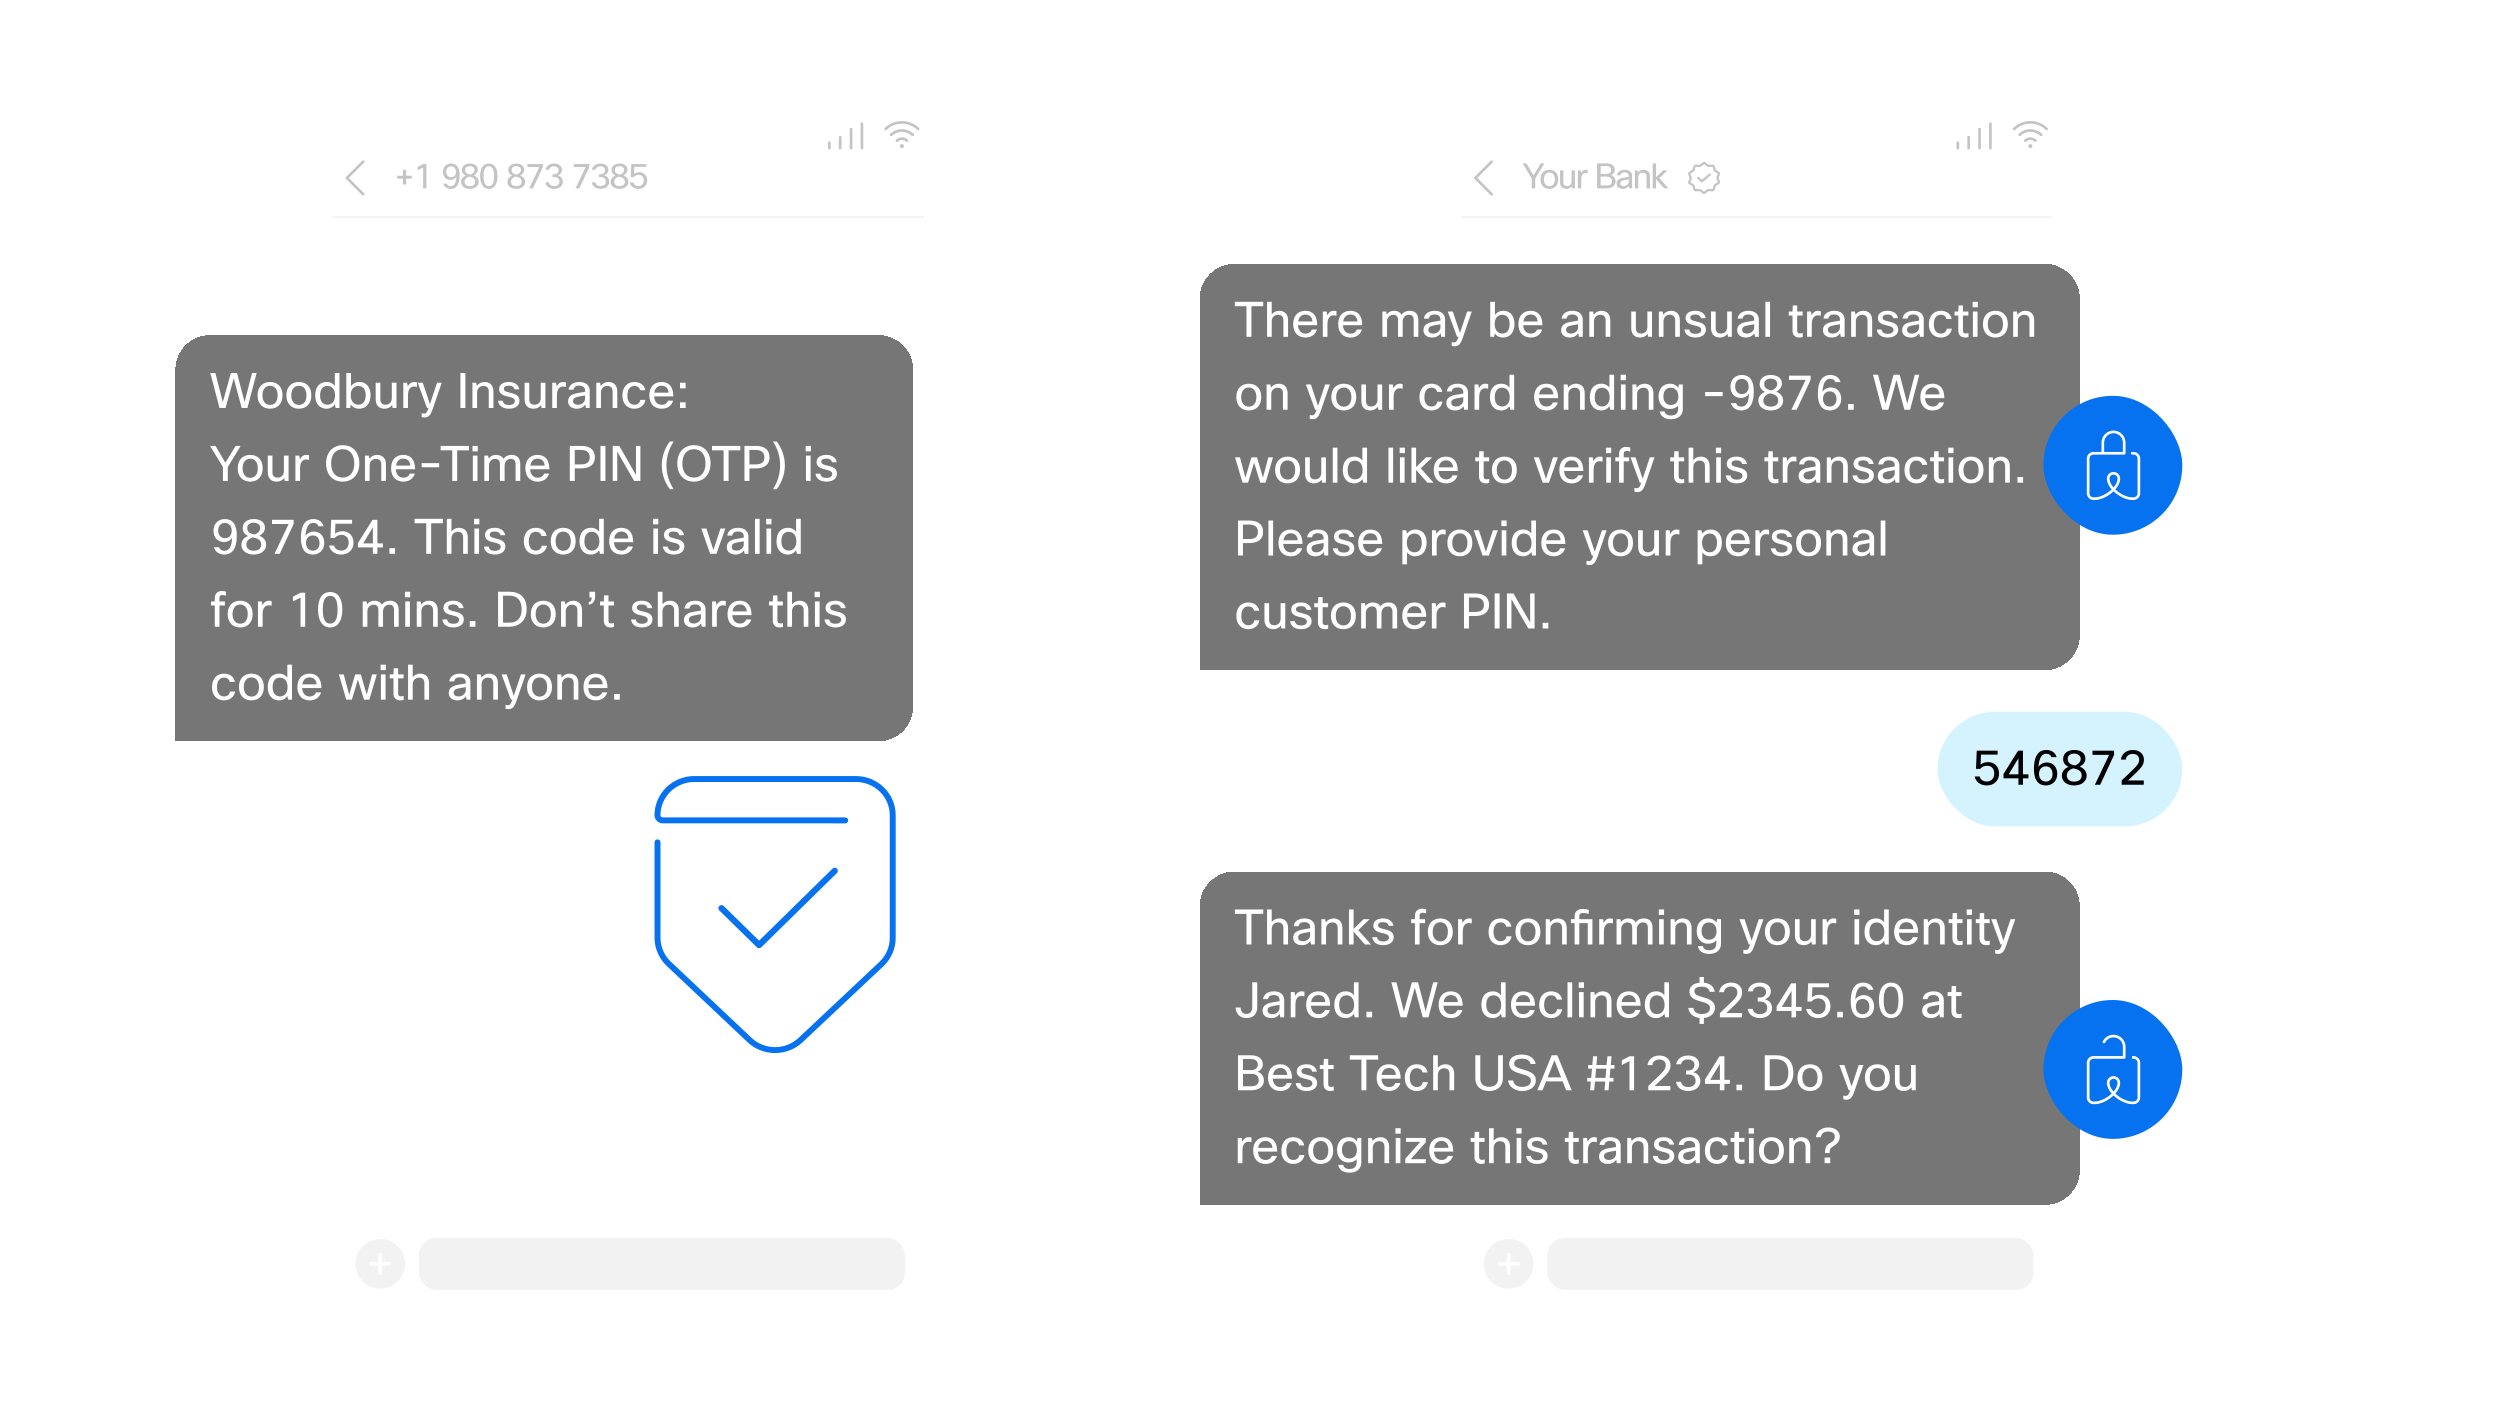 <svg xmlns="http://www.w3.org/2000/svg" fill="none" viewBox="0 0 1440 810"><g clip-path="url(#a)"><g filter="url(#b)"><rect width="380" height="710" x="822" y="50" fill="#fff" rx="25"/><path fill="#C4C4C4" d="M1127.71 81.407c-.11 0-.21.02-.3.059-.1.039-.18.097-.26.169-.07.073-.13.159-.16.254-.04.095-.06.197-.06.299v3.125c0 .207.08.406.22.552.15.146.35.229.56.229.2 0 .4-.082.55-.229.15-.146.23-.345.23-.552v-3.125c0-.103-.02-.204-.06-.299-.04-.095-.1-.181-.17-.254-.07-.072-.16-.13-.25-.169-.1-.039-.2-.059-.3-.059ZM1133.96 78.281c-.11-0-.21.02-.3.059-.1.039-.18.097-.26.169-.07.072-.13.159-.17.254-.03.095-.05.196-.05.299v6.25c0 .207.08.406.22.552.15.147.35.229.56.229.2 0 .4-.082.55-.229.15-.146.23-.345.23-.552v-6.25c0-.103-.02-.204-.06-.299-.04-.095-.1-.181-.17-.254-.07-.073-.16-.13-.25-.169-.1-.039-.2-.059-.3-.059ZM1140.21 73.594c-.11 0-.21.02-.3.059-.1.039-.18.097-.26.169-.07.073-.13.159-.16.254-.04.095-.06.197-.06.299V85.313c0 .207.08.406.22.552.15.146.35.229.56.229.2 0 .4-.082.55-.229.15-.146.23-.345.23-.552V74.376c0-.103-.02-.204-.06-.299-.04-.095-.1-.181-.17-.254-.07-.072-.16-.13-.25-.169-.1-.039-.2-.059-.3-.059ZM1146.46 70.468c-.11-0-.21.02-.3.059-.1.039-.18.097-.26.169-.07.072-.13.159-.16.254-.04.095-.06.196-.06.299v14.062c0 .207.08.406.22.552.15.147.35.229.56.229.2 0 .4-.082.55-.229.15-.146.23-.345.23-.552V71.249c0-.103-.02-.204-.06-.299-.04-.095-.1-.181-.17-.254-.07-.073-.16-.13-.25-.169-.1-.039-.2-.059-.3-.059ZM1169.5 85.325c.65 0 1.18-.525 1.18-1.172 0-.647-.53-1.172-1.18-1.172-.64 0-1.17.525-1.17 1.172s.53 1.172 1.17 1.172ZM1166.06 80.453c-.07.071-.13.157-.17.252-.04.095-.06.197-.07.3 0 .103.02.206.06.302.04.096.09.183.17.257.07.074.16.133.25.173.1.04.2.061.3.062.1.001.21-.019.3-.058.1-.039.18-.097.26-.17.63-.608 1.47-.948 2.34-.948.87 0 1.71.34 2.34.948.15.143.35.221.56.218.2-.003.4-.088.54-.235.15-.147.23-.345.23-.551-.01-.206-.09-.403-.23-.548-.93-.891-2.16-1.39-3.44-1.39-1.28 0-2.51.498-3.44 1.39ZM1162.75 77.11c-.07.071-.13.157-.17.252-.05.095-.07.197-.07.3 0 .103.02.206.06.302.03.096.09.183.16.257.08.074.16.133.26.173.09.04.19.061.3.062.1.001.2-.019.3-.058.09-.039.18-.097.25-.17 1.52-1.467 3.55-2.287 5.66-2.287 2.11 0 4.14.82 5.66 2.287.15.143.34.221.55.218.21-.003.4-.088.55-.235.14-.147.22-.345.22-.551 0-.206-.08-.403-.23-.548-1.81-1.751-4.23-2.729-6.75-2.729-2.52 0-4.94.979-6.75 2.729Z"/><path fill="#C4C4C4" d="M1179.42 73.709c-2.66-2.573-6.22-4.012-9.92-4.012s-7.26 1.438-9.92 4.012c-.08.071-.13.157-.18.252-.04.095-.06.197-.06.3 0 .103.02.206.05.302.04.096.1.183.17.257s.16.133.25.173c.1.04.2.061.31.062.1.001.2-.019.3-.058.09-.039.18-.097.25-.17 2.37-2.29 5.54-3.571 8.83-3.571s6.46 1.28 8.83 3.571c.15.143.35.221.55.218.21-.003.4-.088.55-.235.14-.147.22-.345.22-.551 0-.206-.08-.403-.23-.548ZM850.918 102.5l8.822-8.823c.143-.147.222-.345.221-.55-.002-.205-.084-.401-.229-.546-.145-.145-.341-.227-.547-.229-.205-.002-.402.078-.549.22l-9.375 9.376c-.147.146-.229.345-.229.552 0 .207.082.406.229.552l9.375 9.375c.072.075.158.134.253.175.095.04.198.062.301.063.104 0 .207-.02.303-.059.095-.039.182-.097.256-.17.073-.074.131-.161.17-.256.039-.096.059-.199.058-.303 0-.103-.022-.206-.062-.301-.041-.095-.1-.181-.175-.253l-8.822-8.823ZM884.3 108.5h-2.02v-5.72L877 94.1h2.24l4.06 6.92 4.2-6.92h2.08l-5.28 8.68v5.72Zm3.005-5.2c0-3.74 2.32-5.5 5.14-5.5 2.84 0 5.12 1.76 5.12 5.5 0 3.64-2.2 5.5-5.14 5.5-2.9 0-5.12-1.9-5.12-5.5Zm2 0c0 2.58 1.36 3.94 3.16 3.94 1.84 0 3.1-1.36 3.1-3.94 0-2.64-1.34-3.94-3.12-3.94s-3.14 1.34-3.14 3.94Zm9.274-5.2h1.92v6.82c0 1.54.82 2.24 2.16 2.24 1.74 0 2.56-1.3 2.56-2.72V98.1h1.92v10.4h-1.58l-.22-1.2c-.74 1-1.86 1.5-3.12 1.5-2.14 0-3.64-1.26-3.64-3.92V98.1Zm12.208 10.4h-1.92V98.1h1.58l.26 1.54c.58-1.2 1.48-1.84 2.64-1.84.5 0 .9.08 1.14.14v1.92c-.38-.1-.76-.18-1.22-.18-1.32 0-2.48.98-2.48 3.6v5.22Zm9.142-14.4h5.18c3.32 0 5.02 1.44 5.02 3.82 0 1.36-1 2.62-2.32 2.96 1.48.26 2.76 1.66 2.76 3.56 0 2.54-1.88 4.06-5.5 4.06h-5.14V94.1Zm5.52 7.64h-3.48v5.1h3.4c2.08 0 3.08-.86 3.08-2.4 0-1.76-1.02-2.7-3-2.7Zm-.18-6.1h-3.3v4.54h3.42c1.76 0 2.68-.92 2.68-2.26 0-1.42-1.02-2.28-2.8-2.28Zm8.165 5.36h-2.04c.2-1.92 1.86-3.2 4.46-3.2 2.72 0 4.24 1.46 4.24 3.6v7.1h-1.58l-.24-1.42c-.68.96-1.8 1.72-3.48 1.72-2.28 0-3.6-1.28-3.6-2.98 0-1.9 1.14-2.98 3.94-3.46l3.04-.52v-.52c0-1.28-.86-2-2.4-2-1.48 0-2.2.64-2.34 1.68Zm4.74 2.34-2.58.46c-1.86.32-2.36.9-2.36 1.82 0 1 .72 1.56 2.02 1.56 1.46 0 2.92-1.08 2.92-2.5v-1.34Zm5.455 5.16h-1.92V98.1h1.58l.22 1.32c.76-1.06 1.92-1.62 3.16-1.62 2.26 0 3.68 1.38 3.68 3.92v6.78h-1.92v-6.76c0-1.56-.8-2.3-2.22-2.3-1.38 0-2.58 1-2.58 2.64v6.42Zm10.266 0h-1.92V94.1h1.92v8.04l4.08-4.04h2.52l-4.68 4.52 5.26 5.88h-2.56l-4.62-5.24v5.24ZM989.893 102.502l.797-1.99c.112-.282.12-.595.024-.884s-.291-.534-.549-.693l-1.858-1.152-.578-2.05c-.081-.291-.26-.546-.507-.72-.246-.175-.546-.258-.848-.237l-2.248.104-1.731-1.331c-.237-.183-.528-.281-.828-.281-.299 0-.59.1-.827.283l-1.763 1.344-2.224-.102c-.301-.017-.598.069-.844.242-.246.174-.425.426-.509.714l-.586 2.05-1.866 1.165c-.259.159-.453.404-.55.692-.097.288-.089.601.021.884l.783 1.972-.791 1.976c-.112.283-.12.596-.024.884.096.289.291.534.55.693l1.857 1.152.579 2.052c.084.289.263.541.509.715.247.174.545.259.845.242l2.248-.105 1.731 1.332c.238.182.529.281.828.28.3 0 .59-.1.827-.283l1.763-1.344 2.225.103c.3.016.597-.07.842-.244.246-.173.425-.425.51-.713l.586-2.05 1.865-1.165c.259-.159.455-.404.551-.692.097-.288.089-.601-.021-.885l-.789-1.958Zm-1.226.459.787 1.957-1.865 1.166c-.277.171-.48.439-.57.752l-.611 2.055-2.223-.102c-.32-.013-.636.086-.892.28l-1.783 1.338-1.732-1.332c-.236-.181-.526-.279-.824-.278-.023 0-.046 0-.069.001l-2.243.113-.578-2.051c-.089-.314-.292-.583-.569-.754l-1.859-1.128.796-1.99c.123-.304.123-.645.001-.949l-.786-1.957 1.865-1.165c.277-.171.48-.439.57-.752l.611-2.055 2.223.102c.321.013.637-.086.893-.28l1.783-1.337 1.731 1.332c.255.195.571.293.892.277l2.244-.113.578 2.051c.089.314.292.582.569.754l1.859 1.127-.796 1.99c-.122.305-.123.644-.002.949Z"/><path fill="#C4C4C4" d="m984.418 100.021-4.151 3.558-1.546-1.554c-.061-.061-.134-.11-.214-.144-.08-.033-.165-.05-.252-.051-.086 0-.172.017-.252.05-.08.033-.153.081-.215.142-.061.061-.11.134-.143.214-.033.08-.051.165-.051.252s.017.172.049.252c.033.081.082.153.143.215l1.978 1.988c.117.118.275.187.441.194.167.006.329-.051.455-.159l4.616-3.956c.133-.114.215-.276.228-.45.014-.174-.043-.347-.156-.48-.114-.132-.276-.214-.45-.228-.174-.013-.347.043-.48.157Z"/><path stroke="#F2F2F2" stroke-linecap="round" d="M842 125h340"/><path fill="#F2F2F2" d="M869 713.656c-2.837 0-5.61.841-7.969 2.418-2.359 1.576-4.197 3.816-5.283 6.437-1.086 2.621-1.37 5.505-.816 8.287.553 2.783 1.919 5.339 3.925 7.345 2.006 2.006 4.562 3.372 7.345 3.925 2.782.554 5.666.27 8.287-.816 2.621-1.086 4.861-2.924 6.437-5.283 1.577-2.359 2.418-5.132 2.418-7.969-.004-3.803-1.517-7.449-4.206-10.138-2.689-2.689-6.335-4.202-10.138-4.206Zm5.313 15.406h-4.25v4.25c0 .282-.112.553-.312.752-.199.199-.469.311-.751.311-.282 0-.552-.112-.751-.311-.2-.199-.311-.47-.311-.752v-4.25h-4.25c-.282 0-.553-.111-.752-.311-.199-.199-.311-.469-.311-.751 0-.282.112-.552.311-.751.199-.2.47-.311.752-.311h4.25v-4.25c0-.282.111-.553.311-.752.199-.199.469-.311.751-.311.282 0 .552.112.751.311.2.199.312.47.312.752v4.25h4.25c.281 0 .552.111.751.311.199.199.311.469.311.751 0 .282-.112.552-.311.751-.199.2-.47.311-.751.311Z"/><rect width="280" height="30" x="891.275" y="713" fill="#F2F2F2" rx="10"/></g><g filter="url(#c)"><rect width="380" height="710" x="172" y="50" fill="#fff" rx="25"/><path fill="#F2F2F2" d="M219 713.656c-2.837 0-5.61.841-7.969 2.418-2.359 1.576-4.197 3.816-5.283 6.437-1.086 2.621-1.37 5.505-.816 8.287.553 2.783 1.919 5.339 3.925 7.345 2.006 2.006 4.562 3.372 7.345 3.925 2.782.554 5.666.27 8.287-.816 2.621-1.086 4.861-2.924 6.437-5.283 1.577-2.359 2.418-5.132 2.418-7.969-.004-3.803-1.517-7.449-4.206-10.138-2.689-2.689-6.335-4.202-10.138-4.206Zm5.313 15.406h-4.25v4.25c0 .282-.112.553-.312.752-.199.199-.469.311-.751.311-.282 0-.552-.112-.751-.311-.2-.199-.311-.47-.311-.752v-4.25h-4.25c-.282 0-.553-.111-.752-.311-.199-.199-.311-.469-.311-.751 0-.282.112-.552.311-.751.199-.2.47-.311.752-.311h4.25v-4.25c0-.282.111-.553.311-.752.199-.199.469-.311.751-.311.282 0 .552.112.751.311.2.199.312.47.312.752v4.25h4.25c.281 0 .552.111.751.311.199.199.311.469.311.751 0 .282-.112.552-.311.751-.199.2-.47.311-.751.311Z"/><rect width="280" height="30" x="241.275" y="713" fill="#F2F2F2" rx="10"/><path fill="#C4C4C4" d="M477.707 81.407c-.103 0-.204.02-.299.059-.095.039-.181.097-.254.169-.072.073-.13.159-.169.254-.039.095-.059.197-.059.299v3.125c0 .207.082.406.228.552.147.146.346.229.553.229.207 0 .406-.082.552-.229.147-.146.229-.345.229-.552v-3.125c0-.103-.02-.204-.059-.299-.039-.095-.097-.181-.17-.254-.072-.072-.158-.13-.253-.169-.095-.039-.196-.059-.299-.059ZM483.957 78.281c-.103-0-.204.02-.299.059-.095.039-.181.097-.254.169-.072.072-.13.159-.169.254-.039.095-.059.196-.059.299v6.25c0 .207.082.406.228.552.147.147.346.229.553.229.207 0 .406-.082.552-.229.147-.146.229-.345.229-.552v-6.25c0-.103-.02-.204-.059-.299-.039-.095-.097-.181-.17-.254-.072-.073-.158-.13-.253-.169-.095-.039-.196-.059-.299-.059ZM490.207 73.594c-.103 0-.204.02-.299.059-.095.039-.181.097-.254.169-.072.073-.13.159-.169.254-.039.095-.059.197-.059.299V85.313c0 .207.082.406.228.552.147.146.346.229.553.229.207 0 .406-.082.552-.229.147-.146.229-.345.229-.552V74.376c0-.103-.02-.204-.059-.299-.039-.095-.097-.181-.17-.254-.072-.072-.158-.13-.253-.169-.095-.039-.196-.059-.299-.059ZM496.457 70.468c-.103-0-.204.02-.299.059-.095.039-.181.097-.254.169-.072.072-.13.159-.169.254-.039.095-.059.196-.059.299v14.062c0 .207.082.406.228.552.147.147.346.229.553.229.207 0 .406-.082.552-.229.147-.146.229-.345.229-.552V71.249c0-.103-.02-.204-.059-.299-.039-.095-.097-.181-.17-.254-.072-.073-.158-.13-.253-.169-.095-.039-.196-.059-.299-.059ZM519.504 85.325c.647 0 1.172-.525 1.172-1.172 0-.647-.525-1.172-1.172-1.172-.647 0-1.172.525-1.172 1.172s.525 1.172 1.172 1.172ZM516.065 80.453c-.075.071-.134.157-.176.252-.041.095-.063.197-.065.3-.001.103.018.206.056.302.038.096.095.183.167.257.072.074.158.133.253.173.095.04.197.061.301.062.103.001.205-.019.301-.058.095-.039.182-.097.255-.17.629-.608 1.469-.948 2.343-.948.875 0 1.715.34 2.343.948.149.143.348.221.553.218.206-.003.403-.088.547-.235.144-.147.224-.345.222-.551-.001-.206-.083-.403-.229-.548-.922-.891-2.154-1.39-3.436-1.39s-2.514.498-3.435 1.39ZM512.751 77.11c-.074.071-.134.157-.175.252-.041.095-.063.197-.065.3-.002.103.017.206.055.302.039.096.095.183.168.257.072.074.158.133.253.173.095.04.197.061.3.062.104.001.206-.019.301-.058.096-.039.183-.097.256-.17 1.518-1.467 3.546-2.287 5.656-2.287 2.111 0 4.139.82 5.657 2.287.148.143.347.221.553.218.206-.003.402-.088.546-.235.144-.147.224-.345.223-.551-.001-.206-.084-.403-.23-.548-1.81-1.751-4.23-2.729-6.749-2.729-2.518 0-4.938.979-6.749 2.729Z"/><path fill="#C4C4C4" d="M529.422 73.709c-2.662-2.573-6.22-4.012-9.922-4.012-3.702 0-7.259 1.438-9.921 4.012-.074.071-.134.157-.175.252-.041.095-.064.197-.065.3-.002.103.017.206.055.302.038.096.095.183.167.257.073.074.159.133.254.173.095.04.197.061.3.062.103.001.206-.019.301-.058.096-.039.182-.097.256-.17 2.368-2.29 5.534-3.571 8.828-3.571 3.295 0 6.461 1.28 8.829 3.571.149.143.347.221.553.218.206-.003.402-.088.546-.235.144-.147.225-.345.223-.551-.001-.206-.084-.403-.229-.548ZM200.918 102.5l8.822-8.823c.143-.147.222-.345.221-.55-.002-.205-.084-.401-.229-.546-.145-.145-.341-.227-.547-.229-.205-.002-.402.078-.549.22l-9.375 9.376c-.147.146-.229.345-.229.552 0 .207.082.406.229.552l9.375 9.375c.072.075.158.134.253.175.095.04.198.062.301.063.104 0 .207-.02.303-.059.095-.039.182-.097.256-.17.073-.074.131-.161.17-.256.039-.096.059-.199.058-.303 0-.103-.022-.206-.062-.301-.041-.095-.1-.181-.175-.253l-8.822-8.823ZM232.1 106.26v-3.34h-3.3v-1.7h3.3v-3.36h1.82v3.36h3.28v1.7h-3.28v3.34h-1.82Zm13.511 2.24h-1.9v-12l-3.14 1.62v-1.98l3.16-1.64h1.88v14Zm9.725-2.7h2.12c.26.9 1.02 1.44 2.2 1.44 1.7 0 2.96-1.26 3.16-5.38-.84 1.34-2.2 1.8-3.32 1.8-2.56 0-4.36-1.76-4.36-4.7 0-2.9 2.02-4.76 4.68-4.76 3.24 0 4.92 2.24 4.92 6.74 0 6.14-2.38 7.86-5.16 7.86-2.16 0-3.78-1.18-4.24-3Zm7.3-6.78c0-2.08-1.22-3.22-2.82-3.22-1.54 0-2.74 1.12-2.74 3.06 0 2.1 1.2 3.2 2.76 3.2 1.88 0 2.8-1.42 2.8-3.04Zm12.591-1.22c0 1.6-1.2 2.66-2.3 3.24 1.32.58 2.82 1.7 2.82 3.68 0 2.38-2.04 4.08-5.1 4.08-3.06 0-5.1-1.66-5.1-3.94 0-2.14 1.48-3.22 2.74-3.7-1.06-.5-2.22-1.44-2.22-3.22 0-2.58 2.18-3.74 4.58-3.74s4.58 1.06 4.58 3.6Zm-1.52 6.92c0-2.22-1.92-2.62-3.48-2.96-1.16.34-2.64 1.2-2.64 2.96 0 1.36.98 2.5 3.06 2.5 2.04 0 3.06-1.04 3.06-2.5Zm-5.76-6.88c0 2.12 1.9 2.54 3.1 2.7 1.02-.4 2.26-1.22 2.26-2.7 0-1.32-1.2-2.14-2.66-2.14-1.46 0-2.7.7-2.7 2.14Zm13.611 10.96c-2.84 0-5-2.32-5-7.34 0-5.16 2.18-7.26 5-7.26s5 2.1 5 7.26c0 5.02-2.16 7.34-5 7.34Zm0-1.6c2.04 0 3.04-1.82 3.04-5.74 0-3.9-1-5.66-3.04-5.66s-3.04 1.76-3.04 5.66c0 3.92 1 5.74 3.04 5.74Zm20.405-9.4c0 1.6-1.2 2.66-2.3 3.24 1.32.58 2.82 1.7 2.82 3.68 0 2.38-2.04 4.08-5.1 4.08-3.06 0-5.1-1.66-5.1-3.94 0-2.14 1.48-3.22 2.74-3.7-1.06-.5-2.22-1.44-2.22-3.22 0-2.58 2.18-3.74 4.58-3.74s4.58 1.06 4.58 3.6Zm-1.52 6.92c0-2.22-1.92-2.62-3.48-2.96-1.16.34-2.64 1.2-2.64 2.96 0 1.36.98 2.5 3.06 2.5 2.04 0 3.06-1.04 3.06-2.5Zm-5.76-6.88c0 2.12 1.9 2.54 3.1 2.7 1.02-.4 2.26-1.22 2.26-2.7 0-1.32-1.2-2.14-2.66-2.14-1.46 0-2.7.7-2.7 2.14Zm18.011-1.62-5.72 12.28h-2.18l5.86-12.28h-6.86V94.5h8.9v1.72Zm3.551 1.58h-2.02c.34-2.18 2.28-3.6 4.94-3.6 2.34 0 4.54 1.16 4.54 3.66 0 1.52-1.06 2.74-2.52 3.2 1.58.34 3 1.52 3 3.62 0 2.4-1.96 4.1-4.96 4.1-2.94 0-4.72-1.52-5.04-3.76h2.04c.32 1.4 1.26 2.16 2.96 2.16 1.92 0 3.04-1.04 3.04-2.54 0-1.92-1.48-2.64-2.76-2.64h-1.16v-1.66h1.12c1.06 0 2.32-.72 2.32-2.34 0-1.5-1.32-2.2-2.68-2.2-1.56 0-2.62.8-2.82 2Zm23.185-1.58-5.72 12.28h-2.18l5.86-12.28h-6.86V94.5h8.9v1.72Zm3.551 1.58h-2.02c.34-2.18 2.28-3.6 4.94-3.6 2.34 0 4.54 1.16 4.54 3.66 0 1.52-1.06 2.74-2.52 3.2 1.58.34 3 1.52 3 3.62 0 2.4-1.96 4.1-4.96 4.1-2.94 0-4.72-1.52-5.04-3.76h2.04c.32 1.4 1.26 2.16 2.96 2.16 1.92 0 3.04-1.04 3.04-2.54 0-1.92-1.48-2.64-2.76-2.64h-1.16v-1.66h1.12c1.06 0 2.32-.72 2.32-2.34 0-1.5-1.32-2.2-2.68-2.2-1.56 0-2.62.8-2.82 2Zm18.451 0c0 1.6-1.2 2.66-2.3 3.24 1.32.58 2.82 1.7 2.82 3.68 0 2.38-2.04 4.08-5.1 4.08-3.06 0-5.1-1.66-5.1-3.94 0-2.14 1.48-3.22 2.74-3.7-1.06-.5-2.22-1.44-2.22-3.22 0-2.58 2.18-3.74 4.58-3.74s4.58 1.06 4.58 3.6Zm-1.52 6.92c0-2.22-1.92-2.62-3.48-2.96-1.16.34-2.64 1.2-2.64 2.96 0 1.36.98 2.5 3.06 2.5 2.04 0 3.06-1.04 3.06-2.5Zm-5.76-6.88c0 2.12 1.9 2.54 3.1 2.7 1.02-.4 2.26-1.22 2.26-2.7 0-1.32-1.2-2.14-2.66-2.14-1.46 0-2.7.7-2.7 2.14Zm8.631 7.26h2.04c.26 1.14 1.26 2.08 2.96 2.08 1.72 0 3.04-1.2 3.04-3.3 0-2.06-1.2-3.18-3-3.18-.96 0-2.04.38-2.8 1.28h-1.7l.3-7.48h8.6v1.62h-6.86l-.16 4.1c.78-.62 1.76-1.02 3.06-1.02 2.44 0 4.54 1.62 4.54 4.76 0 2.6-1.84 4.84-5.04 4.84-2.88 0-4.66-1.8-4.98-3.7Z"/><path stroke="#F2F2F2" stroke-linecap="round" d="M192 125h340"/><path fill="#0672EF" fill-rule="evenodd" d="M482.095 500.329c.697.71.686 1.849-.024 2.546l-43.589 42.775c-.7.688-1.822.688-2.522 0l-21.637-21.232c-.709-.697-.72-1.836-.024-2.546.697-.71 1.836-.72 2.546-.024l20.376 19.995 42.329-41.538c.709-.696 1.849-.686 2.545.024Z" clip-rule="evenodd"/><path fill="#0672EF" fill-rule="evenodd" d="M399.941 450.418c-2.569 0-5.113.497-7.485 1.462-2.372.964-4.525 2.378-6.337 4.157-1.812 1.779-3.246 3.89-4.224 6.21-.978 2.32-1.479 4.805-1.477 7.314l-1.708.001h1.708c0 .328.132.649.379.89.247.243.589.385.953.385h105.089c.944 0 1.709.765 1.709 1.709 0 .944-.765 1.709-1.709 1.709H381.75c-1.25 0-2.454-.487-3.347-1.363-.894-.877-1.403-2.074-1.403-3.328m0 0c-.002-2.967.591-5.905 1.745-8.644 1.155-2.74 2.847-5.228 4.979-7.322 2.132-2.093 4.662-3.753 7.444-4.884 2.782-1.132 5.763-1.714 8.773-1.714h93.015c6.079 0 11.915 2.369 16.223 6.597 4.309 4.229 6.736 9.971 6.736 15.965v70.718c-.001 3.049-.631 6.067-1.851 8.869-1.22 2.802-3.004 5.331-5.244 7.434l-46.506 43.724c-4.273 4.02-9.958 6.26-15.865 6.26-5.908 0-11.592-2.24-15.865-6.26l-.002-.002-46.488-43.861c-2.237-2.104-4.019-4.634-5.236-7.436-1.216-2.802-1.843-5.819-1.84-8.867 0 .001 0 0 0 0v-54.952c0-.944.765-1.709 1.709-1.709.943 0 1.708.765 1.708 1.709v54.954c-.002 2.578.528 5.13 1.558 7.504 1.031 2.373 2.542 4.519 4.443 6.308l46.49 43.862-1.171 1.244 1.173-1.242c3.632 3.417 8.476 5.33 13.521 5.33s9.89-1.914 13.523-5.332l46.507-43.724c1.904-1.788 3.418-3.935 4.451-6.308 1.034-2.374 1.566-4.926 1.567-7.505v-70.718c0-5.067-2.051-9.933-5.712-13.526-3.662-3.593-8.636-5.618-13.829-5.618h-93.015" clip-rule="evenodd"/></g><g filter="url(#d)"><path fill="#767676" d="M101 212c0-11.046 8.954-20 20-20h385c11.046 0 20 8.954 20 20v194c0 11.046-8.954 20-20 20H101V212Z" shape-rendering="crispEdges"/><path fill="#fff" d="M145.192 213.84h2.632l-5.32 20.16H139.2l-4.564-17.08-4.704 17.08h-3.5l-5.292-20.16h2.912l4.284 16.772 4.62-16.772h3.556l4.368 16.716 4.312-16.716Zm3.178 12.88c0-5.236 3.248-7.7 7.196-7.7 3.976 0 7.168 2.464 7.168 7.7 0 5.096-3.08 7.7-7.196 7.7-4.06 0-7.168-2.66-7.168-7.7Zm2.8 0c0 3.612 1.904 5.516 4.424 5.516 2.576 0 4.34-1.904 4.34-5.516 0-3.696-1.876-5.516-4.368-5.516-2.492 0-4.396 1.876-4.396 5.516Zm13.798 0c0-5.236 3.248-7.7 7.196-7.7 3.976 0 7.168 2.464 7.168 7.7 0 5.096-3.08 7.7-7.196 7.7-4.06 0-7.168-2.66-7.168-7.7Zm2.8 0c0 3.612 1.904 5.516 4.424 5.516 2.576 0 4.34-1.904 4.34-5.516 0-3.696-1.876-5.516-4.368-5.516-2.492 0-4.396 1.876-4.396 5.516Zm27.769 7.28h-2.212l-.476-2.044c-.98 1.428-2.576 2.464-4.844 2.464-3.668 0-6.44-2.688-6.44-7.616 0-5.208 2.716-7.784 6.608-7.784 2.212 0 3.724.952 4.676 2.268v-7.448h2.688V234Zm-11.172-7.14c0 3.5 1.792 5.264 4.228 5.264 2.772 0 4.396-2.184 4.396-5.236 0-3.556-1.708-5.572-4.396-5.572-2.548 0-4.228 1.736-4.228 5.544ZM201.68 234h-2.212v-20.16h2.688v7.616c.98-1.4 2.604-2.436 4.872-2.436 3.836 0 6.412 2.744 6.412 7.588 0 5.04-2.772 7.812-6.608 7.812-2.24 0-3.78-.98-4.732-2.352l-.42 1.932Zm8.96-7.448c0-3.584-1.82-5.236-4.228-5.236-2.408 0-4.396 1.764-4.396 5.236 0 3.528 1.764 5.572 4.396 5.572 2.52 0 4.228-1.736 4.228-5.572Zm5.75-7.112h2.688v9.548c0 2.156 1.148 3.136 3.024 3.136 2.436 0 3.584-1.82 3.584-3.808v-8.876h2.688V234h-2.212l-.308-1.68c-1.036 1.4-2.604 2.1-4.368 2.1-2.996 0-5.096-1.764-5.096-5.488v-9.492ZM234.996 234h-2.688v-14.56h2.212l.364 2.156c.812-1.68 2.072-2.576 3.696-2.576.7 0 1.26.112 1.596.196v2.688c-.532-.14-1.064-.252-1.708-.252-1.848 0-3.472 1.372-3.472 5.04V234Zm19.444-14.56-5.068 14.756c-1.092 3.192-2.072 5.264-4.76 5.264-.588 0-.952-.056-1.736-.252v-2.184c.56.14.952.196 1.4.196 1.288 0 1.708-.924 2.548-3.22h-.868l-5.348-14.56h2.912l4.116 12.376 4.116-12.376h2.688Zm10.765-5.6h2.856V234h-2.856v-20.16Zm9.603 20.16h-2.688v-14.56h2.212l.308 1.848c1.064-1.484 2.688-2.268 4.424-2.268 3.164 0 5.152 1.932 5.152 5.488V234h-2.688v-9.464c0-2.184-1.12-3.22-3.108-3.22-1.932 0-3.612 1.4-3.612 3.696V234Zm12.079-4.172h2.744c.308 1.736 1.512 2.464 3.556 2.464 2.184 0 3.332-.98 3.332-2.24 0-1.708-1.624-2.1-4.228-2.688-3.416-.756-4.788-2.044-4.788-4.2 0-2.492 1.988-4.144 5.656-4.144 3.248 0 5.488 1.596 5.964 4.256h-2.744c-.308-1.344-1.4-2.128-3.248-2.128-2.016 0-2.912.756-2.912 1.764 0 1.12.588 1.624 3.388 2.24 3.388.756 5.628 1.708 5.628 4.704 0 2.66-2.212 4.564-6.076 4.564-3.64 0-6.02-1.792-6.272-4.592Zm15.281-10.388h2.688v9.548c0 2.156 1.148 3.136 3.024 3.136 2.436 0 3.584-1.82 3.584-3.808v-8.876h2.688V234h-2.212l-.308-1.68c-1.036 1.4-2.604 2.1-4.368 2.1-2.996 0-5.096-1.764-5.096-5.488v-9.492ZM320.773 234h-2.688v-14.56h2.212l.364 2.156c.812-1.68 2.072-2.576 3.696-2.576.7 0 1.26.112 1.596.196v2.688c-.532-.14-1.064-.252-1.708-.252-1.848 0-3.472 1.372-3.472 5.04V234Zm9.588-10.5h-2.856c.28-2.688 2.604-4.48 6.244-4.48 3.808 0 5.936 2.044 5.936 5.04V234h-2.212l-.336-1.988c-.952 1.344-2.52 2.408-4.872 2.408-3.192 0-5.04-1.792-5.04-4.172 0-2.66 1.596-4.172 5.516-4.844l4.256-.728v-.728c0-1.792-1.204-2.8-3.36-2.8-2.072 0-3.08.896-3.276 2.352Zm6.636 3.276-3.612.644c-2.604.448-3.304 1.26-3.304 2.548 0 1.4 1.008 2.184 2.828 2.184 2.044 0 4.088-1.512 4.088-3.5v-1.876Zm9.151 7.224h-2.688v-14.56h2.212l.308 1.848c1.064-1.484 2.688-2.268 4.424-2.268 3.164 0 5.152 1.932 5.152 5.488V234h-2.688v-9.464c0-2.184-1.12-3.22-3.108-3.22-1.932 0-3.612 1.4-3.612 3.696V234Zm22.691-4.676h2.94c-.392 2.828-2.772 5.096-6.384 5.096-3.864 0-6.888-2.66-6.888-7.588 0-4.872 2.744-7.812 6.86-7.812 3.304 0 5.824 1.764 6.3 4.732h-2.968c-.364-1.596-1.568-2.464-3.276-2.464-2.38 0-4.06 1.764-4.06 5.628 0 3.556 1.82 5.236 4.088 5.236 1.792 0 3.108-1.008 3.388-2.828Zm15.924.476h2.912c-.728 2.66-3.024 4.62-6.524 4.62-4.144 0-7.14-2.576-7.14-7.7 0-5.068 2.968-7.7 7-7.7s6.832 2.408 6.832 8.288h-11.088c.224 3.36 2.044 4.844 4.48 4.844 1.764 0 3.108-1.008 3.528-2.352Zm-7.896-4.62h8.232c-.196-2.716-1.792-4.004-4.032-4.004-2.156 0-3.78 1.316-4.2 4.004Zm18.062 8.82h-3.248v-3.248h3.248V234Zm0-11.312h-3.248v-3.248h3.248v3.248ZM131.22 276h-2.828v-8.008L121 255.84h3.136l5.684 9.688 5.88-9.688h2.912l-7.392 12.152V276Zm5.72-7.28c0-5.236 3.248-7.7 7.196-7.7 3.976 0 7.168 2.464 7.168 7.7 0 5.096-3.08 7.7-7.196 7.7-4.06 0-7.168-2.66-7.168-7.7Zm2.8 0c0 3.612 1.904 5.516 4.424 5.516 2.576 0 4.34-1.904 4.34-5.516 0-3.696-1.876-5.516-4.368-5.516-2.492 0-4.396 1.876-4.396 5.516Zm14.498-7.28h2.688v9.548c0 2.156 1.148 3.136 3.024 3.136 2.436 0 3.584-1.82 3.584-3.808v-8.876h2.688V276h-2.212l-.308-1.68c-1.036 1.4-2.604 2.1-4.368 2.1-2.996 0-5.096-1.764-5.096-5.488v-9.492ZM172.843 276h-2.688v-14.56h2.212l.364 2.156c.812-1.68 2.072-2.576 3.696-2.576.7 0 1.26.112 1.596.196v2.688c-.532-.14-1.064-.252-1.708-.252-1.848 0-3.472 1.372-3.472 5.04V276Zm24.563.42c-5.6 0-9.576-3.836-9.576-10.5 0-6.776 4.284-10.5 9.604-10.5 5.32 0 9.548 3.556 9.548 10.5 0 6.664-4.144 10.5-9.576 10.5Zm0-2.324c3.948 0 6.664-2.856 6.664-8.176s-2.716-8.176-6.664-8.176c-3.948 0-6.664 2.856-6.664 8.176s2.716 8.176 6.664 8.176ZM212.902 276h-2.688v-14.56h2.212l.308 1.848c1.064-1.484 2.688-2.268 4.424-2.268 3.164 0 5.152 1.932 5.152 5.488V276h-2.688v-9.464c0-2.184-1.12-3.22-3.108-3.22-1.932 0-3.612 1.4-3.612 3.696V276Zm23.111-4.2h2.912c-.728 2.66-3.024 4.62-6.524 4.62-4.144 0-7.14-2.576-7.14-7.7 0-5.068 2.968-7.7 7-7.7s6.832 2.408 6.832 8.288h-11.088c.224 3.36 2.044 4.844 4.48 4.844 1.764 0 3.108-1.008 3.528-2.352Zm-7.896-4.62h8.232c-.196-2.716-1.792-4.004-4.032-4.004-2.156 0-3.78 1.316-4.2 4.004Zm24.838.98h-10.08v-2.38h10.08v2.38Zm17.157-12.32v2.548h-6.776V276h-2.856v-17.612h-6.692v-2.548h16.324Zm5.083 3.164h-3.024v-3.164h3.024v3.164ZM275.027 276h-2.688v-14.56h2.688V276Zm6.617 0h-2.688v-14.56h2.212l.28 1.708c1.064-1.54 2.66-2.128 4.284-2.128 1.932 0 3.472.784 4.284 2.296 1.12-1.764 2.968-2.296 4.732-2.296 2.968 0 4.928 1.764 4.928 5.236V276h-2.688v-9.548c0-2.212-.952-3.136-2.828-3.136-2.156 0-3.5 1.82-3.5 3.808V276h-2.688v-9.548c0-2.24-.98-3.136-2.828-3.136-1.96 0-3.5 1.652-3.5 3.724V276Zm31.724-4.2h2.912c-.728 2.66-3.024 4.62-6.524 4.62-4.144 0-7.14-2.576-7.14-7.7 0-5.068 2.968-7.7 7-7.7s6.832 2.408 6.832 8.288H305.36c.224 3.36 2.044 4.844 4.48 4.844 1.764 0 3.108-1.008 3.528-2.352Zm-7.896-4.62h8.232c-.196-2.716-1.792-4.004-4.032-4.004-2.156 0-3.78 1.316-4.2 4.004Zm22.733-11.34h6.552c5.068 0 7.896 2.296 7.896 6.552 0 4.088-2.716 6.412-8.008 6.412h-3.584V276h-2.856v-20.16Zm6.608 2.324h-3.752v8.316h3.64c3.556 0 4.984-1.456 4.984-4.088 0-2.66-1.708-4.228-4.872-4.228Zm11.057-2.324h2.856V276h-2.856v-20.16Zm20.438 0h2.548V276h-3.612l-9.716-16.884V276h-2.604v-20.16h3.78l9.604 16.744V255.84Zm19.504-2.52h2.212c-2.324 3.556-4.144 8.064-4.144 13.72 0 5.656 1.82 10.164 4.144 13.72h-2.212c-2.156-2.856-4.648-7.644-4.648-13.72 0-6.076 2.492-10.864 4.648-13.72Zm13.883 23.1c-5.6 0-9.576-3.836-9.576-10.5 0-6.776 4.284-10.5 9.604-10.5 5.32 0 9.548 3.556 9.548 10.5 0 6.664-4.144 10.5-9.576 10.5Zm0-2.324c3.948 0 6.664-2.856 6.664-8.176s-2.716-8.176-6.664-8.176c-3.948 0-6.664 2.856-6.664 8.176s2.716 8.176 6.664 8.176Zm26.741-18.256v2.548h-6.776V276h-2.856v-17.612h-6.692v-2.548h16.324Zm2.367 0h6.552c5.068 0 7.896 2.296 7.896 6.552 0 4.088-2.716 6.412-8.008 6.412h-3.584V276h-2.856v-20.16Zm6.608 2.324h-3.752v8.316h3.64c3.556 0 4.984-1.456 4.984-4.088 0-2.66-1.708-4.228-4.872-4.228Zm12.008 22.596h-2.212c2.324-3.556 4.144-8.064 4.144-13.72 0-5.656-1.82-10.164-4.144-13.72h2.212c2.156 2.856 4.648 7.644 4.648 13.72 0 6.076-2.492 10.864-4.648 13.72Zm19.674-21.756h-3.024v-3.164h3.024v3.164ZM466.925 276h-2.688v-14.56h2.688V276Zm2.81-4.172h2.744c.308 1.736 1.512 2.464 3.556 2.464 2.184 0 3.332-.98 3.332-2.24 0-1.708-1.624-2.1-4.228-2.688-3.416-.756-4.788-2.044-4.788-4.2 0-2.492 1.988-4.144 5.656-4.144 3.248 0 5.488 1.596 5.964 4.256h-2.744c-.308-1.344-1.4-2.128-3.248-2.128-2.016 0-2.912.756-2.912 1.764 0 1.12.588 1.624 3.388 2.24 3.388.756 5.628 1.708 5.628 4.704 0 2.66-2.212 4.564-6.076 4.564-3.64 0-6.02-1.792-6.272-4.592ZM123.24 314.22h2.968c.364 1.26 1.428 2.016 3.08 2.016 2.38 0 4.144-1.764 4.424-7.532-1.176 1.876-3.08 2.52-4.648 2.52-3.584 0-6.104-2.464-6.104-6.58 0-4.06 2.828-6.664 6.552-6.664 4.536 0 6.888 3.136 6.888 9.436 0 8.596-3.332 11.004-7.224 11.004-3.024 0-5.292-1.652-5.936-4.2Zm10.22-9.492c0-2.912-1.708-4.508-3.948-4.508-2.156 0-3.836 1.568-3.836 4.284 0 2.94 1.68 4.48 3.864 4.48 2.632 0 3.92-1.988 3.92-4.256Zm19.141-1.708c0 2.24-1.68 3.724-3.22 4.536 1.848.812 3.948 2.38 3.948 5.152 0 3.332-2.856 5.712-7.14 5.712s-7.14-2.324-7.14-5.516c0-2.996 2.072-4.508 3.836-5.18-1.484-.7-3.108-2.016-3.108-4.508 0-3.612 3.052-5.236 6.412-5.236s6.412 1.484 6.412 5.04Zm-2.128 9.688c0-3.108-2.688-3.668-4.872-4.144-1.624.476-3.696 1.68-3.696 4.144 0 1.904 1.372 3.5 4.284 3.5 2.856 0 4.284-1.456 4.284-3.5Zm-8.064-9.632c0 2.968 2.66 3.556 4.34 3.78 1.428-.56 3.164-1.708 3.164-3.78 0-1.848-1.68-2.996-3.724-2.996-2.044 0-3.78.98-3.78 2.996Zm26.729-2.268L161.13 318h-3.052l8.204-17.192h-9.604V298.4h12.46v2.408Zm17.237 1.316h-2.968c-.336-1.176-1.372-1.96-2.968-1.96-2.212 0-4.144 1.792-4.452 7.56 1.176-1.876 3.08-2.548 4.676-2.548 3.836 0 6.104 2.744 6.104 6.58 0 4.508-3.332 6.664-6.552 6.664-4.536 0-6.888-3.332-6.888-9.436 0-8.792 3.528-11.004 7.14-11.004 2.968 0 5.292 1.596 5.908 4.144Zm-10.108 9.548c0 2.912 1.708 4.508 3.948 4.508 2.128 0 3.836-1.54 3.836-4.284 0-2.772-1.512-4.48-3.864-4.48-2.632 0-3.92 1.988-3.92 4.256Zm13.317 1.568h2.856c.364 1.596 1.764 2.912 4.144 2.912 2.408 0 4.256-1.68 4.256-4.62 0-2.884-1.68-4.452-4.2-4.452-1.344 0-2.856.532-3.92 1.792h-2.38l.42-10.472h12.04v2.268h-9.604l-.224 5.74c1.092-.868 2.464-1.428 4.284-1.428 3.416 0 6.356 2.268 6.356 6.664 0 3.64-2.576 6.776-7.056 6.776-4.032 0-6.524-2.52-6.972-5.18Zm24.993-14.84h2.8v13.608h3.164v2.296h-3.164V318h-2.604v-3.696h-8.596v-2.492l8.4-13.412Zm-5.404 13.608h5.6v-9.268l-5.6 9.268ZM227.558 318h-3.248v-3.248h3.248V318Zm27.569-20.16v2.548h-6.776V318h-2.856v-17.612h-6.692v-2.548h16.324Zm4.916 20.16h-2.688v-20.16h2.688v7.252c1.064-1.372 2.604-2.072 4.256-2.072 3.164 0 5.152 1.932 5.152 5.488V318h-2.688v-9.464c0-2.184-1.12-3.22-3.108-3.22s-3.612 1.4-3.612 3.808V318Zm16.054-16.996h-3.024v-3.164h3.024v3.164ZM275.929 318h-2.688v-14.56h2.688V318Zm2.809-4.172h2.744c.308 1.736 1.512 2.464 3.556 2.464 2.184 0 3.332-.98 3.332-2.24 0-1.708-1.624-2.1-4.228-2.688-3.416-.756-4.788-2.044-4.788-4.2 0-2.492 1.988-4.144 5.656-4.144 3.248 0 5.488 1.596 5.964 4.256h-2.744c-.308-1.344-1.4-2.128-3.248-2.128-2.016 0-2.912.756-2.912 1.764 0 1.12.588 1.624 3.388 2.24 3.388.756 5.628 1.708 5.628 4.704 0 2.66-2.212 4.564-6.076 4.564-3.64 0-6.02-1.792-6.272-4.592Zm33.308-.504h2.94c-.392 2.828-2.772 5.096-6.384 5.096-3.864 0-6.888-2.66-6.888-7.588 0-4.872 2.744-7.812 6.86-7.812 3.304 0 5.824 1.764 6.3 4.732h-2.968c-.364-1.596-1.568-2.464-3.276-2.464-2.38 0-4.06 1.764-4.06 5.628 0 3.556 1.82 5.236 4.088 5.236 1.792 0 3.108-1.008 3.388-2.828Zm5.172-2.604c0-5.236 3.248-7.7 7.196-7.7 3.976 0 7.168 2.464 7.168 7.7 0 5.096-3.08 7.7-7.196 7.7-4.06 0-7.168-2.66-7.168-7.7Zm2.8 0c0 3.612 1.904 5.516 4.424 5.516 2.576 0 4.34-1.904 4.34-5.516 0-3.696-1.876-5.516-4.368-5.516-2.492 0-4.396 1.876-4.396 5.516Zm27.769 7.28h-2.212l-.476-2.044c-.98 1.428-2.576 2.464-4.844 2.464-3.668 0-6.44-2.688-6.44-7.616 0-5.208 2.716-7.784 6.608-7.784 2.212 0 3.724.952 4.676 2.268v-7.448h2.688V318Zm-11.172-7.14c0 3.5 1.792 5.264 4.228 5.264 2.772 0 4.396-2.184 4.396-5.236 0-3.556-1.708-5.572-4.396-5.572-2.548 0-4.228 1.736-4.228 5.544Zm25.015 2.94h2.912c-.728 2.66-3.024 4.62-6.524 4.62-4.144 0-7.14-2.576-7.14-7.7 0-5.068 2.968-7.7 7-7.7s6.832 2.408 6.832 8.288h-11.088c.224 3.36 2.044 4.844 4.48 4.844 1.764 0 3.108-1.008 3.528-2.352Zm-7.896-4.62h8.232c-.196-2.716-1.792-4.004-4.032-4.004-2.156 0-3.78 1.316-4.2 4.004Zm25.449-8.176h-3.024v-3.164h3.024v3.164ZM379.015 318h-2.688v-14.56h2.688V318Zm2.809-4.172h2.744c.308 1.736 1.512 2.464 3.556 2.464 2.184 0 3.332-.98 3.332-2.24 0-1.708-1.624-2.1-4.228-2.688-3.416-.756-4.788-2.044-4.788-4.2 0-2.492 1.988-4.144 5.656-4.144 3.248 0 5.488 1.596 5.964 4.256h-2.744c-.308-1.344-1.4-2.128-3.248-2.128-2.016 0-2.912.756-2.912 1.764 0 1.12.588 1.624 3.388 2.24 3.388.756 5.628 1.708 5.628 4.704 0 2.66-2.212 4.564-6.076 4.564-3.64 0-6.02-1.792-6.272-4.592Zm33.168-10.388h2.8L412.668 318h-3.64l-5.068-14.56h2.94l4.032 12.376 4.06-12.376Zm6.78 4.06h-2.856c.28-2.688 2.604-4.48 6.244-4.48 3.808 0 5.936 2.044 5.936 5.04V318h-2.212l-.336-1.988c-.952 1.344-2.52 2.408-4.872 2.408-3.192 0-5.04-1.792-5.04-4.172 0-2.66 1.596-4.172 5.516-4.844l4.256-.728v-.728c0-1.792-1.204-2.8-3.36-2.8-2.072 0-3.08.896-3.276 2.352Zm6.636 3.276-3.612.644c-2.604.448-3.304 1.26-3.304 2.548 0 1.4 1.008 2.184 2.828 2.184 2.044 0 4.088-1.512 4.088-3.5v-1.876Zm9.15-12.936V318h-2.688v-20.16h2.688Zm6.785 3.164h-3.024v-3.164h3.024v3.164ZM444.175 318h-2.688v-14.56h2.688V318Zm17.062 0h-2.212l-.476-2.044c-.98 1.428-2.576 2.464-4.844 2.464-3.668 0-6.44-2.688-6.44-7.616 0-5.208 2.716-7.784 6.608-7.784 2.212 0 3.724.952 4.676 2.268v-7.448h2.688V318Zm-11.172-7.14c0 3.5 1.792 5.264 4.228 5.264 2.772 0 4.396-2.184 4.396-5.236 0-3.556-1.708-5.572-4.396-5.572-2.548 0-4.228 1.736-4.228 5.544Zm-319.909 28.896v2.324c-.896-.224-1.568-.336-2.212-.336-.98 0-1.54.588-1.54 1.484v2.212h3.136v2.296h-3.136V360h-2.688v-12.264h-2.156v-2.296h2.156v-2.044c0-2.408 1.652-3.976 4.06-3.976.98 0 1.624.14 2.38.336Zm.987 12.964c0-5.236 3.248-7.7 7.196-7.7 3.976 0 7.168 2.464 7.168 7.7 0 5.096-3.08 7.7-7.196 7.7-4.06 0-7.168-2.66-7.168-7.7Zm2.8 0c0 3.612 1.904 5.516 4.424 5.516 2.576 0 4.34-1.904 4.34-5.516 0-3.696-1.876-5.516-4.368-5.516-2.492 0-4.396 1.876-4.396 5.516Zm17.326 7.28h-2.688v-14.56h2.212l.364 2.156c.812-1.68 2.072-2.576 3.696-2.576.7 0 1.26.112 1.596.196v2.688c-.532-.14-1.064-.252-1.708-.252-1.848 0-3.472 1.372-3.472 5.04V360Zm24.507 0h-2.66v-16.8l-4.396 2.268v-2.772l4.424-2.296h2.632V360Zm14.409.42c-3.976 0-7-3.248-7-10.276 0-7.224 3.052-10.164 7-10.164s7 2.94 7 10.164c0 7.028-3.024 10.276-7 10.276Zm0-2.24c2.856 0 4.256-2.548 4.256-8.036 0-5.46-1.4-7.924-4.256-7.924-2.856 0-4.256 2.464-4.256 7.924 0 5.488 1.4 8.036 4.256 8.036Zm21.432 1.82h-2.688v-14.56h2.212l.28 1.708c1.064-1.54 2.66-2.128 4.284-2.128 1.932 0 3.472.784 4.284 2.296 1.12-1.764 2.968-2.296 4.732-2.296 2.968 0 4.928 1.764 4.928 5.236V360h-2.688v-9.548c0-2.212-.952-3.136-2.828-3.136-2.156 0-3.5 1.82-3.5 3.808V360h-2.688v-9.548c0-2.24-.98-3.136-2.828-3.136-1.96 0-3.5 1.652-3.5 3.724V360Zm24.668-16.996h-3.024v-3.164h3.024v3.164ZM236.117 360h-2.688v-14.56h2.688V360Zm6.617 0h-2.688v-14.56h2.212l.308 1.848c1.064-1.484 2.688-2.268 4.424-2.268 3.164 0 5.152 1.932 5.152 5.488V360h-2.688v-9.464c0-2.184-1.12-3.22-3.108-3.22-1.932 0-3.612 1.4-3.612 3.696V360Zm12.079-4.172h2.744c.308 1.736 1.512 2.464 3.556 2.464 2.184 0 3.332-.98 3.332-2.24 0-1.708-1.624-2.1-4.228-2.688-3.416-.756-4.788-2.044-4.788-4.2 0-2.492 1.988-4.144 5.656-4.144 3.248 0 5.488 1.596 5.964 4.256h-2.744c-.308-1.344-1.4-2.128-3.248-2.128-2.016 0-2.912.756-2.912 1.764 0 1.12.588 1.624 3.388 2.24 3.388.756 5.628 1.708 5.628 4.704 0 2.66-2.212 4.564-6.076 4.564-3.64 0-6.02-1.792-6.272-4.592ZM273.824 360h-3.248v-3.248h3.248V360Zm13.065-20.16h6.552c5.936 0 9.912 3.164 9.912 10.08 0 6.524-4.2 10.08-10.108 10.08h-6.356v-20.16Zm6.58 2.268h-3.724v15.54h3.78c4.424 0 6.944-2.66 6.944-7.728 0-5.292-2.688-7.812-7-7.812Zm12.264 10.612c0-5.236 3.248-7.7 7.196-7.7 3.976 0 7.168 2.464 7.168 7.7 0 5.096-3.08 7.7-7.196 7.7-4.06 0-7.168-2.66-7.168-7.7Zm2.8 0c0 3.612 1.904 5.516 4.424 5.516 2.576 0 4.34-1.904 4.34-5.516 0-3.696-1.876-5.516-4.368-5.516-2.492 0-4.396 1.876-4.396 5.516Zm17.326 7.28h-2.688v-14.56h2.212l.308 1.848c1.064-1.484 2.688-2.268 4.424-2.268 3.164 0 5.152 1.932 5.152 5.488V360h-2.688v-9.464c0-2.184-1.12-3.22-3.108-3.22-1.932 0-3.612 1.4-3.612 3.696V360Zm16.923-20.16v2.828c0 3.192-1.904 4.396-3.668 4.62v-1.4c1.036-.224 1.736-.952 1.736-2.8h-1.316v-3.248h3.248Zm10.893 18.004v2.296c-.728.196-1.316.28-1.988.28-2.576 0-3.892-1.624-3.892-4.032v-8.652h-2.156v-2.296h2.156l.168-3.5h2.52v3.5h3.136v2.296h-3.136v8.708c0 1.092.532 1.624 1.54 1.624.476 0 .84-.028 1.652-.224Zm9.802-2.016h2.744c.308 1.736 1.512 2.464 3.556 2.464 2.184 0 3.332-.98 3.332-2.24 0-1.708-1.624-2.1-4.228-2.688-3.416-.756-4.788-2.044-4.788-4.2 0-2.492 1.988-4.144 5.656-4.144 3.248 0 5.488 1.596 5.964 4.256h-2.744c-.308-1.344-1.4-2.128-3.248-2.128-2.016 0-2.912.756-2.912 1.764 0 1.12.588 1.624 3.388 2.24 3.388.756 5.628 1.708 5.628 4.704 0 2.66-2.212 4.564-6.076 4.564-3.64 0-6.02-1.792-6.272-4.592ZM381.586 360h-2.688v-20.16h2.688v7.252c1.064-1.372 2.604-2.072 4.256-2.072 3.164 0 5.152 1.932 5.152 5.488V360h-2.688v-9.464c0-2.184-1.12-3.22-3.108-3.22s-3.612 1.4-3.612 3.808V360Zm15.494-10.5h-2.856c.28-2.688 2.604-4.48 6.244-4.48 3.808 0 5.936 2.044 5.936 5.04V360h-2.212l-.336-1.988c-.952 1.344-2.52 2.408-4.872 2.408-3.192 0-5.04-1.792-5.04-4.172 0-2.66 1.596-4.172 5.516-4.844l4.256-.728v-.728c0-1.792-1.204-2.8-3.36-2.8-2.072 0-3.08.896-3.276 2.352Zm6.636 3.276-3.612.644c-2.604.448-3.304 1.26-3.304 2.548 0 1.4 1.008 2.184 2.828 2.184 2.044 0 4.088-1.512 4.088-3.5v-1.876Zm9.151 7.224h-2.688v-14.56h2.212l.364 2.156c.812-1.68 2.072-2.576 3.696-2.576.7 0 1.26.112 1.596.196v2.688c-.532-.14-1.064-.252-1.708-.252-1.848 0-3.472 1.372-3.472 5.04V360Zm16.931-4.2h2.912c-.728 2.66-3.024 4.62-6.524 4.62-4.144 0-7.14-2.576-7.14-7.7 0-5.068 2.968-7.7 7-7.7s6.832 2.408 6.832 8.288H421.79c.224 3.36 2.044 4.844 4.48 4.844 1.764 0 3.108-1.008 3.528-2.352Zm-7.896-4.62h8.232c-.196-2.716-1.792-4.004-4.032-4.004-2.156 0-3.78 1.316-4.2 4.004Zm29.089 6.664v2.296c-.728.196-1.316.28-1.988.28-2.576 0-3.892-1.624-3.892-4.032v-8.652h-2.156v-2.296h2.156l.168-3.5h2.52v3.5h3.136v2.296h-3.136v8.708c0 1.092.532 1.624 1.54 1.624.476 0 .84-.028 1.652-.224Zm5.216 2.156h-2.688v-20.16h2.688v7.252c1.064-1.372 2.604-2.072 4.256-2.072 3.164 0 5.152 1.932 5.152 5.488V360h-2.688v-9.464c0-2.184-1.12-3.22-3.108-3.22s-3.612 1.4-3.612 3.808V360Zm16.054-16.996h-3.024v-3.164h3.024v3.164ZM472.093 360h-2.688v-14.56h2.688V360Zm2.81-4.172h2.744c.308 1.736 1.512 2.464 3.556 2.464 2.184 0 3.332-.98 3.332-2.24 0-1.708-1.624-2.1-4.228-2.688-3.416-.756-4.788-2.044-4.788-4.2 0-2.492 1.988-4.144 5.656-4.144 3.248 0 5.488 1.596 5.964 4.256h-2.744c-.308-1.344-1.4-2.128-3.248-2.128-2.016 0-2.912.756-2.912 1.764 0 1.12.588 1.624 3.388 2.24 3.388.756 5.628 1.708 5.628 4.704 0 2.66-2.212 4.564-6.076 4.564-3.64 0-6.02-1.792-6.272-4.592Zm-342.451 41.496h2.94c-.392 2.828-2.772 5.096-6.384 5.096-3.864 0-6.888-2.66-6.888-7.588 0-4.872 2.744-7.812 6.86-7.812 3.304 0 5.824 1.764 6.3 4.732h-2.968c-.364-1.596-1.568-2.464-3.276-2.464-2.38 0-4.06 1.764-4.06 5.628 0 3.556 1.82 5.236 4.088 5.236 1.792 0 3.108-1.008 3.388-2.828Zm5.172-2.604c0-5.236 3.248-7.7 7.196-7.7 3.976 0 7.168 2.464 7.168 7.7 0 5.096-3.08 7.7-7.196 7.7-4.06 0-7.168-2.66-7.168-7.7Zm2.8 0c0 3.612 1.904 5.516 4.424 5.516 2.576 0 4.34-1.904 4.34-5.516 0-3.696-1.876-5.516-4.368-5.516-2.492 0-4.396 1.876-4.396 5.516Zm27.77 7.28h-2.212l-.476-2.044c-.98 1.428-2.576 2.464-4.844 2.464-3.668 0-6.44-2.688-6.44-7.616 0-5.208 2.716-7.784 6.608-7.784 2.212 0 3.724.952 4.676 2.268v-7.448h2.688V402Zm-11.172-7.14c0 3.5 1.792 5.264 4.228 5.264 2.772 0 4.396-2.184 4.396-5.236 0-3.556-1.708-5.572-4.396-5.572-2.548 0-4.228 1.736-4.228 5.544Zm25.014 2.94h2.912c-.728 2.66-3.024 4.62-6.524 4.62-4.144 0-7.14-2.576-7.14-7.7 0-5.068 2.968-7.7 7-7.7s6.832 2.408 6.832 8.288h-11.088c.224 3.36 2.044 4.844 4.48 4.844 1.764 0 3.108-1.008 3.528-2.352Zm-7.896-4.62h8.232c-.196-2.716-1.792-4.004-4.032-4.004-2.156 0-3.78 1.316-4.2 4.004Zm40.205-5.74h2.688L212.777 402h-3.108l-3.528-11.508L202.669 402h-3.22l-4.256-14.56h2.8l3.136 11.704 3.472-11.704h3.22l3.416 11.648 3.108-11.648Zm7.912-2.436h-3.024v-3.164h3.024v3.164ZM222.089 402h-2.688v-14.56h2.688V402Zm10.426-2.156v2.296c-.728.196-1.316.28-1.988.28-2.576 0-3.892-1.624-3.892-4.032v-8.652h-2.156v-2.296h2.156l.168-3.5h2.52v3.5h3.136v2.296h-3.136v8.708c0 1.092.532 1.624 1.54 1.624.476 0 .84-.028 1.652-.224ZM237.73 402h-2.688v-20.16h2.688v7.252c1.064-1.372 2.604-2.072 4.256-2.072 3.164 0 5.152 1.932 5.152 5.488V402h-2.688v-9.464c0-2.184-1.12-3.22-3.108-3.22s-3.612 1.4-3.612 3.808V402Zm23.889-10.5h-2.856c.28-2.688 2.604-4.48 6.244-4.48 3.808 0 5.936 2.044 5.936 5.04V402h-2.212l-.336-1.988c-.952 1.344-2.52 2.408-4.872 2.408-3.192 0-5.04-1.792-5.04-4.172 0-2.66 1.596-4.172 5.516-4.844l4.256-.728v-.728c0-1.792-1.204-2.8-3.36-2.8-2.072 0-3.08.896-3.276 2.352Zm6.636 3.276-3.612.644c-2.604.448-3.304 1.26-3.304 2.548 0 1.4 1.008 2.184 2.828 2.184 2.044 0 4.088-1.512 4.088-3.5v-1.876Zm9.151 7.224h-2.688v-14.56h2.212l.308 1.848c1.064-1.484 2.688-2.268 4.424-2.268 3.164 0 5.152 1.932 5.152 5.488V402h-2.688v-9.464c0-2.184-1.12-3.22-3.108-3.22-1.932 0-3.612 1.4-3.612 3.696V402Zm25.351-14.56-5.068 14.756c-1.092 3.192-2.072 5.264-4.76 5.264-.588 0-.952-.056-1.736-.252v-2.184c.56.14.952.196 1.4.196 1.288 0 1.708-.924 2.548-3.22h-.868l-5.348-14.56h2.912l4.116 12.376 4.116-12.376h2.688Zm.843 7.28c0-5.236 3.248-7.7 7.196-7.7 3.976 0 7.168 2.464 7.168 7.7 0 5.096-3.08 7.7-7.196 7.7-4.06 0-7.168-2.66-7.168-7.7Zm2.8 0c0 3.612 1.904 5.516 4.424 5.516 2.576 0 4.34-1.904 4.34-5.516 0-3.696-1.876-5.516-4.368-5.516-2.492 0-4.396 1.876-4.396 5.516Zm17.326 7.28h-2.688v-14.56h2.212l.308 1.848c1.064-1.484 2.688-2.268 4.424-2.268 3.164 0 5.152 1.932 5.152 5.488V402h-2.688v-9.464c0-2.184-1.12-3.22-3.108-3.22-1.932 0-3.612 1.4-3.612 3.696V402Zm23.111-4.2h2.912c-.728 2.66-3.024 4.62-6.524 4.62-4.144 0-7.14-2.576-7.14-7.7 0-5.068 2.968-7.7 7-7.7s6.832 2.408 6.832 8.288h-11.088c.224 3.36 2.044 4.844 4.48 4.844 1.764 0 3.108-1.008 3.528-2.352Zm-7.896-4.62h8.232c-.196-2.716-1.792-4.004-4.032-4.004-2.156 0-3.78 1.316-4.2 4.004Zm18.063 8.82h-3.248v-3.248h3.248V402Z"/></g><g filter="url(#e)"><path fill="#767676" d="M691 171c0-11.046 8.954-20 20-20h467c11.05 0 20 8.954 20 20v194c0 11.046-8.95 20-20 20H691V171Z" shape-rendering="crispEdges"/><path fill="#fff" d="M727.604 172.84v2.548h-6.776V193h-2.856v-17.612h-6.692v-2.548h16.324Zm4.915 20.16h-2.688v-20.16h2.688v7.252c1.064-1.372 2.604-2.072 4.256-2.072 3.164 0 5.152 1.932 5.152 5.488V193h-2.688v-9.464c0-2.184-1.12-3.22-3.108-3.22s-3.612 1.4-3.612 3.808V193Zm23.111-4.2h2.912c-.728 2.66-3.024 4.62-6.524 4.62-4.144 0-7.14-2.576-7.14-7.7 0-5.068 2.968-7.7 7-7.7s6.832 2.408 6.832 8.288h-11.088c.224 3.36 2.044 4.844 4.48 4.844 1.764 0 3.108-1.008 3.528-2.352Zm-7.896-4.62h8.232c-.196-2.716-1.792-4.004-4.032-4.004-2.156 0-3.78 1.316-4.2 4.004Zm16.887 8.82h-2.688v-14.56h2.212l.364 2.156c.812-1.68 2.072-2.576 3.696-2.576.7 0 1.26.112 1.596.196v2.688c-.532-.14-1.064-.252-1.708-.252-1.848 0-3.472 1.372-3.472 5.04V193Zm16.931-4.2h2.912c-.728 2.66-3.024 4.62-6.524 4.62-4.144 0-7.14-2.576-7.14-7.7 0-5.068 2.968-7.7 7-7.7s6.832 2.408 6.832 8.288h-11.088c.224 3.36 2.044 4.844 4.48 4.844 1.764 0 3.108-1.008 3.528-2.352Zm-7.896-4.62h8.232c-.196-2.716-1.792-4.004-4.032-4.004-2.156 0-3.78 1.316-4.2 4.004Zm25.281 8.82h-2.688v-14.56h2.212l.28 1.708c1.064-1.54 2.66-2.128 4.284-2.128 1.932 0 3.472.784 4.284 2.296 1.12-1.764 2.968-2.296 4.732-2.296 2.968 0 4.928 1.764 4.928 5.236V193h-2.688v-9.548c0-2.212-.952-3.136-2.828-3.136-2.156 0-3.5 1.82-3.5 3.808V193h-2.688v-9.548c0-2.24-.98-3.136-2.828-3.136-1.96 0-3.5 1.652-3.5 3.724V193Zm24.108-10.5h-2.856c.28-2.688 2.604-4.48 6.244-4.48 3.808 0 5.936 2.044 5.936 5.04V193h-2.212l-.336-1.988c-.952 1.344-2.52 2.408-4.872 2.408-3.192 0-5.04-1.792-5.04-4.172 0-2.66 1.596-4.172 5.516-4.844l4.256-.728v-.728c0-1.792-1.204-2.8-3.36-2.8-2.072 0-3.08.896-3.276 2.352Zm6.636 3.276-3.612.644c-2.604.448-3.304 1.26-3.304 2.548 0 1.4 1.008 2.184 2.828 2.184 2.044 0 4.088-1.512 4.088-3.5v-1.876Zm18.068-7.336-5.068 14.756c-1.092 3.192-2.072 5.264-4.76 5.264-.588 0-.952-.056-1.736-.252v-2.184c.56.14.952.196 1.4.196 1.288 0 1.708-.924 2.548-3.22h-.868l-5.348-14.56h2.912l4.116 12.376 4.116-12.376h2.688ZM860.586 193h-2.212v-20.16h2.688v7.616c.98-1.4 2.604-2.436 4.872-2.436 3.836 0 6.412 2.744 6.412 7.588 0 5.04-2.772 7.812-6.608 7.812-2.24 0-3.78-.98-4.732-2.352l-.42 1.932Zm8.96-7.448c0-3.584-1.82-5.236-4.228-5.236-2.408 0-4.396 1.764-4.396 5.236 0 3.528 1.764 5.572 4.396 5.572 2.52 0 4.228-1.736 4.228-5.572Zm15.803 3.248h2.912c-.728 2.66-3.024 4.62-6.524 4.62-4.144 0-7.14-2.576-7.14-7.7 0-5.068 2.968-7.7 7-7.7s6.832 2.408 6.832 8.288h-11.088c.224 3.36 2.044 4.844 4.48 4.844 1.764 0 3.108-1.008 3.528-2.352Zm-7.896-4.62h8.232c-.196-2.716-1.792-4.004-4.032-4.004-2.156 0-3.78 1.316-4.2 4.004Zm24.889-1.68h-2.856c.28-2.688 2.604-4.48 6.244-4.48 3.808 0 5.936 2.044 5.936 5.04V193h-2.212l-.336-1.988c-.952 1.344-2.52 2.408-4.872 2.408-3.192 0-5.04-1.792-5.04-4.172 0-2.66 1.596-4.172 5.516-4.844l4.256-.728v-.728c0-1.792-1.204-2.8-3.36-2.8-2.072 0-3.08.896-3.276 2.352Zm6.636 3.276-3.612.644c-2.604.448-3.304 1.26-3.304 2.548 0 1.4 1.008 2.184 2.828 2.184 2.044 0 4.088-1.512 4.088-3.5v-1.876Zm9.15 7.224h-2.688v-14.56h2.212l.308 1.848c1.064-1.484 2.688-2.268 4.424-2.268 3.164 0 5.152 1.932 5.152 5.488V193h-2.688v-9.464c0-2.184-1.12-3.22-3.108-3.22-1.932 0-3.612 1.4-3.612 3.696V193Zm21.454-14.56h2.688v9.548c0 2.156 1.148 3.136 3.024 3.136 2.436 0 3.584-1.82 3.584-3.808v-8.876h2.688V193h-2.212l-.308-1.68c-1.036 1.4-2.604 2.1-4.368 2.1-2.996 0-5.096-1.764-5.096-5.488v-9.492ZM958.187 193h-2.688v-14.56h2.212l.308 1.848c1.064-1.484 2.688-2.268 4.424-2.268 3.164 0 5.152 1.932 5.152 5.488V193h-2.688v-9.464c0-2.184-1.12-3.22-3.108-3.22-1.932 0-3.612 1.4-3.612 3.696V193Zm12.079-4.172h2.744c.308 1.736 1.512 2.464 3.556 2.464 2.184 0 3.332-.98 3.332-2.24 0-1.708-1.624-2.1-4.228-2.688-3.416-.756-4.788-2.044-4.788-4.2 0-2.492 1.988-4.144 5.656-4.144 3.248 0 5.488 1.596 5.964 4.256h-2.744c-.308-1.344-1.4-2.128-3.248-2.128-2.016 0-2.912.756-2.912 1.764 0 1.12.588 1.624 3.388 2.24 3.388.756 5.628 1.708 5.628 4.704 0 2.66-2.212 4.564-6.076 4.564-3.64 0-6.02-1.792-6.272-4.592Zm15.281-10.388h2.688v9.548c0 2.156 1.148 3.136 3.024 3.136 2.436 0 3.584-1.82 3.584-3.808v-8.876h2.688V193h-2.212l-.308-1.68c-1.036 1.4-2.604 2.1-4.368 2.1-2.996 0-5.096-1.764-5.096-5.488v-9.492Zm18.213 4.06h-2.86c.28-2.688 2.61-4.48 6.25-4.48 3.81 0 5.93 2.044 5.93 5.04V193h-2.21l-.33-1.988c-.96 1.344-2.52 2.408-4.88 2.408-3.19 0-5.04-1.792-5.04-4.172 0-2.66 1.6-4.172 5.52-4.844l4.26-.728v-.728c0-1.792-1.21-2.8-3.36-2.8-2.08 0-3.08.896-3.28 2.352Zm6.64 3.276-3.62.644c-2.6.448-3.3 1.26-3.3 2.548 0 1.4 1.01 2.184 2.83 2.184 2.04 0 4.09-1.512 4.09-3.5v-1.876Zm9.15-12.936V193h-2.69v-20.16h2.69Zm18.82 18.004v2.296c-.73.196-1.32.28-1.99.28-2.58 0-3.89-1.624-3.89-4.032v-8.652h-2.16v-2.296h2.16l.16-3.5h2.52v3.5h3.14v2.296h-3.14v8.708c0 1.092.54 1.624 1.54 1.624.48 0 .84-.028 1.66-.224Zm5.21 2.156h-2.69v-14.56h2.22l.36 2.156c.81-1.68 2.07-2.576 3.7-2.576.7 0 1.26.112 1.59.196v2.688c-.53-.14-1.06-.252-1.71-.252-1.84 0-3.47 1.372-3.47 5.04V193Zm9.59-10.5h-2.86c.28-2.688 2.61-4.48 6.25-4.48 3.81 0 5.93 2.044 5.93 5.04V193h-2.21l-.33-1.988c-.96 1.344-2.52 2.408-4.88 2.408-3.19 0-5.04-1.792-5.04-4.172 0-2.66 1.6-4.172 5.52-4.844l4.26-.728v-.728c0-1.792-1.21-2.8-3.36-2.8-2.08 0-3.08.896-3.28 2.352Zm6.64 3.276-3.62.644c-2.6.448-3.3 1.26-3.3 2.548 0 1.4 1.01 2.184 2.83 2.184 2.04 0 4.09-1.512 4.09-3.5v-1.876Zm9.15 7.224h-2.69v-14.56h2.21l.31 1.848c1.06-1.484 2.69-2.268 4.42-2.268 3.17 0 5.15 1.932 5.15 5.488V193h-2.68v-9.464c0-2.184-1.12-3.22-3.11-3.22-1.93 0-3.61 1.4-3.61 3.696V193Zm12.08-4.172h2.74c.31 1.736 1.51 2.464 3.56 2.464 2.18 0 3.33-.98 3.33-2.24 0-1.708-1.63-2.1-4.23-2.688-3.42-.756-4.79-2.044-4.79-4.2 0-2.492 1.99-4.144 5.66-4.144 3.25 0 5.49 1.596 5.96 4.256h-2.74c-.31-1.344-1.4-2.128-3.25-2.128-2.02 0-2.91.756-2.91 1.764 0 1.12.59 1.624 3.39 2.24 3.38.756 5.62 1.708 5.62 4.704 0 2.66-2.21 4.564-6.07 4.564-3.64 0-6.02-1.792-6.27-4.592Zm17.71-6.328h-2.85c.28-2.688 2.6-4.48 6.24-4.48 3.81 0 5.94 2.044 5.94 5.04V193h-2.22l-.33-1.988c-.95 1.344-2.52 2.408-4.87 2.408-3.2 0-5.04-1.792-5.04-4.172 0-2.66 1.59-4.172 5.51-4.844l4.26-.728v-.728c0-1.792-1.21-2.8-3.36-2.8-2.07 0-3.08.896-3.28 2.352Zm6.64 3.276-3.61.644c-2.61.448-3.31 1.26-3.31 2.548 0 1.4 1.01 2.184 2.83 2.184 2.04 0 4.09-1.512 4.09-3.5v-1.876Zm15.95 2.548h2.94c-.39 2.828-2.77 5.096-6.38 5.096-3.87 0-6.89-2.66-6.89-7.588 0-4.872 2.74-7.812 6.86-7.812 3.3 0 5.82 1.764 6.3 4.732h-2.97c-.36-1.596-1.57-2.464-3.27-2.464-2.38 0-4.06 1.764-4.06 5.628 0 3.556 1.82 5.236 4.08 5.236 1.8 0 3.11-1.008 3.39-2.828Zm12.51 2.52v2.296c-.73.196-1.32.28-1.99.28-2.57 0-3.89-1.624-3.89-4.032v-8.652h-2.16v-2.296h2.16l.17-3.5h2.52v3.5h3.13v2.296h-3.13v8.708c0 1.092.53 1.624 1.54 1.624.47 0 .84-.028 1.65-.224Zm5.38-14.84h-3.02v-3.164h3.02v3.164Zm-.16 16.996h-2.69v-14.56h2.69V193Zm3.09-7.28c0-5.236 3.24-7.7 7.19-7.7 3.98 0 7.17 2.464 7.17 7.7 0 5.096-3.08 7.7-7.2 7.7-4.06 0-7.16-2.66-7.16-7.7Zm2.8 0c0 3.612 1.9 5.516 4.42 5.516 2.58 0 4.34-1.904 4.34-5.516 0-3.696-1.88-5.516-4.37-5.516s-4.39 1.876-4.39 5.516Zm17.32 7.28h-2.69v-14.56h2.21l.31 1.848c1.07-1.484 2.69-2.268 4.43-2.268 3.16 0 5.15 1.932 5.15 5.488V193H1169v-9.464c0-2.184-1.12-3.22-3.11-3.22-1.93 0-3.61 1.4-3.61 3.696V193Zm-450.16 34.72c0-5.236 3.248-7.7 7.196-7.7 3.976 0 7.168 2.464 7.168 7.7 0 5.096-3.08 7.7-7.196 7.7-4.06 0-7.168-2.66-7.168-7.7Zm2.8 0c0 3.612 1.904 5.516 4.424 5.516 2.576 0 4.34-1.904 4.34-5.516 0-3.696-1.876-5.516-4.368-5.516-2.492 0-4.396 1.876-4.396 5.516Zm17.326 7.28h-2.688v-14.56h2.212l.308 1.848c1.064-1.484 2.688-2.268 4.424-2.268 3.164 0 5.152 1.932 5.152 5.488V235h-2.688v-9.464c0-2.184-1.12-3.22-3.108-3.22-1.932 0-3.612 1.4-3.612 3.696V235Zm33.745-14.56-5.068 14.756c-1.092 3.192-2.072 5.264-4.76 5.264-.588 0-.952-.056-1.736-.252v-2.184c.56.14.952.196 1.4.196 1.288 0 1.708-.924 2.548-3.22h-.868l-5.348-14.56h2.912l4.116 12.376 4.116-12.376h2.688Zm.844 7.28c0-5.236 3.248-7.7 7.196-7.7 3.976 0 7.168 2.464 7.168 7.7 0 5.096-3.08 7.7-7.196 7.7-4.06 0-7.168-2.66-7.168-7.7Zm2.8 0c0 3.612 1.904 5.516 4.424 5.516 2.576 0 4.34-1.904 4.34-5.516 0-3.696-1.876-5.516-4.368-5.516-2.492 0-4.396 1.876-4.396 5.516Zm14.498-7.28h2.688v9.548c0 2.156 1.148 3.136 3.024 3.136 2.436 0 3.584-1.82 3.584-3.808v-8.876h2.688V235h-2.212l-.308-1.68c-1.036 1.4-2.604 2.1-4.368 2.1-2.996 0-5.096-1.764-5.096-5.488v-9.492ZM802.738 235h-2.688v-14.56h2.212l.364 2.156c.812-1.68 2.072-2.576 3.696-2.576.7 0 1.26.112 1.596.196v2.688c-.532-.14-1.064-.252-1.708-.252-1.848 0-3.472 1.372-3.472 5.04V235Zm25.179-4.676h2.94c-.392 2.828-2.772 5.096-6.384 5.096-3.864 0-6.888-2.66-6.888-7.588 0-4.872 2.744-7.812 6.86-7.812 3.304 0 5.824 1.764 6.3 4.732h-2.968c-.364-1.596-1.568-2.464-3.276-2.464-2.38 0-4.06 1.764-4.06 5.628 0 3.556 1.82 5.236 4.088 5.236 1.792 0 3.108-1.008 3.388-2.828Zm8.308-5.824h-2.856c.28-2.688 2.604-4.48 6.244-4.48 3.808 0 5.936 2.044 5.936 5.04V235h-2.212l-.336-1.988c-.952 1.344-2.52 2.408-4.872 2.408-3.192 0-5.04-1.792-5.04-4.172 0-2.66 1.596-4.172 5.516-4.844l4.256-.728v-.728c0-1.792-1.204-2.8-3.36-2.8-2.072 0-3.08.896-3.276 2.352Zm6.636 3.276-3.612.644c-2.604.448-3.304 1.26-3.304 2.548 0 1.4 1.008 2.184 2.828 2.184 2.044 0 4.088-1.512 4.088-3.5v-1.876Zm9.15 7.224h-2.688v-14.56h2.212l.364 2.156c.812-1.68 2.072-2.576 3.696-2.576.7 0 1.26.112 1.596.196v2.688c-.532-.14-1.064-.252-1.708-.252-1.848 0-3.472 1.372-3.472 5.04V235Zm20.151 0h-2.212l-.476-2.044c-.98 1.428-2.576 2.464-4.844 2.464-3.668 0-6.44-2.688-6.44-7.616 0-5.208 2.716-7.784 6.608-7.784 2.212 0 3.724.952 4.676 2.268v-7.448h2.688V235Zm-11.172-7.14c0 3.5 1.792 5.264 4.228 5.264 2.772 0 4.396-2.184 4.396-5.236 0-3.556-1.708-5.572-4.396-5.572-2.548 0-4.228 1.736-4.228 5.544Zm33.409 2.94h2.912c-.728 2.66-3.024 4.62-6.524 4.62-4.144 0-7.14-2.576-7.14-7.7 0-5.068 2.968-7.7 7-7.7s6.832 2.408 6.832 8.288h-11.088c.224 3.36 2.044 4.844 4.48 4.844 1.764 0 3.108-1.008 3.528-2.352Zm-7.896-4.62h8.232c-.196-2.716-1.792-4.004-4.032-4.004-2.156 0-3.78 1.316-4.2 4.004ZM903.39 235h-2.688v-14.56h2.212l.308 1.848c1.064-1.484 2.688-2.268 4.424-2.268 3.164 0 5.152 1.932 5.152 5.488V235h-2.688v-9.464c0-2.184-1.12-3.22-3.108-3.22-1.932 0-3.612 1.4-3.612 3.696V235Zm26.331 0h-2.212l-.476-2.044c-.98 1.428-2.576 2.464-4.844 2.464-3.668 0-6.44-2.688-6.44-7.616 0-5.208 2.716-7.784 6.608-7.784 2.212 0 3.724.952 4.676 2.268v-7.448h2.688V235Zm-11.172-7.14c0 3.5 1.792 5.264 4.228 5.264 2.772 0 4.396-2.184 4.396-5.236 0-3.556-1.708-5.572-4.396-5.572-2.548 0-4.228 1.736-4.228 5.544Zm17.958-9.856h-3.024v-3.164h3.024v3.164ZM936.339 235h-2.688v-14.56h2.688V235Zm6.618 0h-2.688v-14.56h2.212l.308 1.848c1.064-1.484 2.688-2.268 4.424-2.268 3.164 0 5.152 1.932 5.152 5.488V235h-2.688v-9.464c0-2.184-1.12-3.22-3.108-3.22-1.932 0-3.612 1.4-3.612 3.696V235Zm13.03.98h2.884c.252 1.456 1.484 2.352 3.612 2.352 2.716 0 4.116-1.372 4.116-3.78v-1.876c-.98 1.148-2.604 1.904-4.844 1.904-3.416 0-6.44-2.548-6.44-7.196 0-4.564 2.66-7.364 6.608-7.364 2.268 0 3.808.98 4.732 2.352l.42-1.932h2.212v14.252c0 3.304-2.408 5.768-6.72 5.768-3.892 0-6.104-1.764-6.58-4.48Zm2.128-8.54c0 3.08 1.904 4.844 4.228 4.844 2.772 0 4.396-1.82 4.396-4.76 0-3.416-1.792-5.208-4.396-5.208-2.464 0-4.228 1.652-4.228 5.124Zm34.137-.28h-10.08v-2.38h10.08v2.38Zm4.761 4.06h2.968c.369 1.26 1.429 2.016 3.079 2.016 2.38 0 4.15-1.764 4.43-7.532-1.18 1.876-3.08 2.52-4.65 2.52-3.587 0-6.107-2.464-6.107-6.58 0-4.06 2.828-6.664 6.557-6.664 4.53 0 6.88 3.136 6.88 9.436 0 8.596-3.33 11.004-7.22 11.004-3.025 0-5.293-1.652-5.937-4.2Zm10.217-9.492c0-2.912-1.7-4.508-3.94-4.508-2.16 0-3.841 1.568-3.841 4.284 0 2.94 1.681 4.48 3.861 4.48 2.64 0 3.92-1.988 3.92-4.256Zm19.14-1.708c0 2.24-1.68 3.724-3.22 4.536 1.85.812 3.95 2.38 3.95 5.152 0 3.332-2.85 5.712-7.14 5.712-4.28 0-7.14-2.324-7.14-5.516 0-2.996 2.07-4.508 3.84-5.18-1.49-.7-3.11-2.016-3.11-4.508 0-3.612 3.05-5.236 6.41-5.236 3.36 0 6.41 1.484 6.41 5.04Zm-2.12 9.688c0-3.108-2.69-3.668-4.88-4.144-1.62.476-3.69 1.68-3.69 4.144 0 1.904 1.37 3.5 4.28 3.5 2.86 0 4.29-1.456 4.29-3.5Zm-8.07-9.632c0 2.968 2.66 3.556 4.34 3.78 1.43-.56 3.17-1.708 3.17-3.78 0-1.848-1.68-2.996-3.73-2.996-2.04 0-3.78.98-3.78 2.996Zm26.73-2.268L1034.9 235h-3.05l8.21-17.192h-9.61V215.4h12.46v2.408Zm17.24 1.316h-2.97c-.34-1.176-1.37-1.96-2.97-1.96-2.21 0-4.14 1.792-4.45 7.56 1.18-1.876 3.08-2.548 4.68-2.548 3.83 0 6.1 2.744 6.1 6.58 0 4.508-3.33 6.664-6.55 6.664-4.54 0-6.89-3.332-6.89-9.436 0-8.792 3.53-11.004 7.14-11.004 2.97 0 5.29 1.596 5.91 4.144Zm-10.11 9.548c0 2.912 1.71 4.508 3.95 4.508 2.13 0 3.83-1.54 3.83-4.284 0-2.772-1.51-4.48-3.86-4.48-2.63 0-3.92 1.988-3.92 4.256Zm17.71 6.328h-3.24v-3.248h3.24V235Zm35.16-20.16h2.63l-5.32 20.16h-3.3l-4.57-17.08-4.7 17.08h-3.5l-5.29-20.16h2.91l4.28 16.772 4.62-16.772h3.56l4.37 16.716 4.31-16.716Zm13.93 15.96h2.91c-.73 2.66-3.02 4.62-6.52 4.62-4.15 0-7.14-2.576-7.14-7.7 0-5.068 2.97-7.7 7-7.7 4.03 0 6.83 2.408 6.83 8.288h-11.09c.23 3.36 2.05 4.844 4.48 4.844 1.77 0 3.11-1.008 3.53-2.352Zm-7.9-4.62h8.24c-.2-2.716-1.8-4.004-4.04-4.004-2.15 0-3.78 1.316-4.2 4.004Zm-378.368 36.26h2.688L729.004 277h-3.108l-3.528-11.508L718.896 277h-3.22l-4.256-14.56h2.8l3.136 11.704 3.472-11.704h3.22l3.416 11.648 3.108-11.648Zm3.888 7.28c0-5.236 3.248-7.7 7.196-7.7 3.976 0 7.168 2.464 7.168 7.7 0 5.096-3.08 7.7-7.196 7.7-4.06 0-7.168-2.66-7.168-7.7Zm2.8 0c0 3.612 1.904 5.516 4.424 5.516 2.576 0 4.34-1.904 4.34-5.516 0-3.696-1.876-5.516-4.368-5.516-2.492 0-4.396 1.876-4.396 5.516Zm14.498-7.28h2.688v9.548c0 2.156 1.148 3.136 3.024 3.136 2.436 0 3.584-1.82 3.584-3.808v-8.876h2.688V277h-2.212l-.308-1.68c-1.036 1.4-2.604 2.1-4.368 2.1-2.996 0-5.096-1.764-5.096-5.488v-9.492Zm18.605-5.6V277h-2.688v-20.16h2.688ZM787.424 277h-2.212l-.476-2.044c-.98 1.428-2.576 2.464-4.844 2.464-3.668 0-6.44-2.688-6.44-7.616 0-5.208 2.716-7.784 6.608-7.784 2.212 0 3.724.952 4.676 2.268v-7.448h2.688V277Zm-11.172-7.14c0 3.5 1.792 5.264 4.228 5.264 2.772 0 4.396-2.184 4.396-5.236 0-3.556-1.708-5.572-4.396-5.572-2.548 0-4.228 1.736-4.228 5.544Zm26.185-13.02V277h-2.688v-20.16h2.688Zm6.785 3.164h-3.024v-3.164h3.024v3.164ZM809.054 277h-2.688v-14.56h2.688V277Zm6.617 0h-2.688v-20.16h2.688v11.256l5.712-5.656h3.528l-6.552 6.328 7.364 8.232h-3.584l-6.468-7.336V277Zm20.924-4.2h2.912c-.728 2.66-3.024 4.62-6.524 4.62-4.144 0-7.14-2.576-7.14-7.7 0-5.068 2.968-7.7 7-7.7s6.832 2.408 6.832 8.288h-11.088c.224 3.36 2.044 4.844 4.48 4.844 1.764 0 3.108-1.008 3.528-2.352Zm-7.896-4.62h8.232c-.196-2.716-1.792-4.004-4.032-4.004-2.156 0-3.78 1.316-4.2 4.004Zm29.089 6.664v2.296c-.728.196-1.316.28-1.988.28-2.576 0-3.892-1.624-3.892-4.032v-8.652h-2.156v-2.296h2.156l.168-3.5h2.52v3.5h3.136v2.296h-3.136v8.708c0 1.092.532 1.624 1.54 1.624.476 0 .84-.028 1.652-.224Zm1.551-5.124c0-5.236 3.248-7.7 7.196-7.7 3.976 0 7.168 2.464 7.168 7.7 0 5.096-3.08 7.7-7.196 7.7-4.06 0-7.168-2.66-7.168-7.7Zm2.8 0c0 3.612 1.904 5.516 4.424 5.516 2.576 0 4.34-1.904 4.34-5.516 0-3.696-1.876-5.516-4.368-5.516-2.492 0-4.396 1.876-4.396 5.516Zm32.384-7.28h2.8L892.199 277h-3.64l-5.068-14.56h2.94l4.032 12.376 4.06-12.376Zm14.396 10.36h2.912c-.728 2.66-3.024 4.62-6.524 4.62-4.144 0-7.14-2.576-7.14-7.7 0-5.068 2.968-7.7 7-7.7s6.832 2.408 6.832 8.288h-11.088c.224 3.36 2.044 4.844 4.48 4.844 1.764 0 3.108-1.008 3.528-2.352Zm-7.896-4.62h8.232c-.196-2.716-1.792-4.004-4.032-4.004-2.156 0-3.78 1.316-4.2 4.004ZM917.91 277h-2.688v-14.56h2.212l.364 2.156c.812-1.68 2.072-2.576 3.696-2.576.7 0 1.26.112 1.596.196v2.688c-.532-.14-1.064-.252-1.708-.252-1.848 0-3.472 1.372-3.472 5.04V277Zm10.148-16.996h-3.024v-3.164h3.024v3.164ZM927.89 277h-2.688v-14.56h2.688V277Zm11.125-20.244v2.324c-.896-.224-1.568-.336-2.212-.336-.98 0-1.54.588-1.54 1.484v2.212h3.136v2.296h-3.136V277h-2.688v-12.264h-2.156v-2.296h2.156v-2.044c0-2.408 1.652-3.976 4.06-3.976.98 0 1.624.14 2.38.336Zm13.98 5.684-5.068 14.756c-1.092 3.192-2.072 5.264-4.76 5.264-.588 0-.952-.056-1.736-.252v-2.184c.56.14.952.196 1.4.196 1.288 0 1.708-.924 2.548-3.22h-.868l-5.348-14.56h2.912l4.116 12.376 4.116-12.376h2.688Zm17.121 12.404v2.296c-.728.196-1.316.28-1.988.28-2.576 0-3.892-1.624-3.892-4.032v-8.652h-2.156v-2.296h2.156l.168-3.5h2.52v3.5h3.136v2.296h-3.136v8.708c0 1.092.532 1.624 1.54 1.624.476 0 .84-.028 1.652-.224Zm5.216 2.156h-2.688v-20.16h2.688v7.252c1.064-1.372 2.604-2.072 4.256-2.072 3.164 0 5.152 1.932 5.152 5.488V277h-2.688v-9.464c0-2.184-1.12-3.22-3.108-3.22s-3.612 1.4-3.612 3.808V277Zm16.054-16.996h-3.024v-3.164h3.024v3.164ZM991.218 277h-2.688v-14.56h2.688V277Zm2.81-4.172h2.744c.308 1.736 1.512 2.464 3.558 2.464 2.18 0 3.33-.98 3.33-2.24 0-1.708-1.62-2.1-4.228-2.688-3.416-.756-4.788-2.044-4.788-4.2 0-2.492 1.988-4.144 5.656-4.144 3.25 0 5.49 1.596 5.96 4.256h-2.74c-.31-1.344-1.4-2.128-3.25-2.128-2.014 0-2.91.756-2.91 1.764 0 1.12.588 1.624 3.39 2.24 3.39.756 5.63 1.708 5.63 4.704 0 2.66-2.22 4.564-6.08 4.564-3.64 0-6.02-1.792-6.272-4.592Zm30.312 2.016v2.296c-.73.196-1.32.28-1.99.28-2.58 0-3.89-1.624-3.89-4.032v-8.652h-2.16v-2.296h2.16l.17-3.5h2.52v3.5h3.13v2.296h-3.13v8.708c0 1.092.53 1.624 1.54 1.624.47 0 .84-.028 1.65-.224Zm5.21 2.156h-2.68v-14.56h2.21l.36 2.156c.81-1.68 2.07-2.576 3.7-2.576.7 0 1.26.112 1.59.196v2.688c-.53-.14-1.06-.252-1.7-.252-1.85 0-3.48 1.372-3.48 5.04V277Zm9.59-10.5h-2.85c.28-2.688 2.6-4.48 6.24-4.48 3.81 0 5.94 2.044 5.94 5.04V277h-2.22l-.33-1.988c-.95 1.344-2.52 2.408-4.87 2.408-3.2 0-5.04-1.792-5.04-4.172 0-2.66 1.59-4.172 5.51-4.844l4.26-.728v-.728c0-1.792-1.21-2.8-3.36-2.8-2.07 0-3.08.896-3.28 2.352Zm6.64 3.276-3.61.644c-2.61.448-3.31 1.26-3.31 2.548 0 1.4 1.01 2.184 2.83 2.184 2.04 0 4.09-1.512 4.09-3.5v-1.876Zm9.15 7.224h-2.69v-14.56h2.21l.31 1.848c1.07-1.484 2.69-2.268 4.43-2.268 3.16 0 5.15 1.932 5.15 5.488V277h-2.69v-9.464c0-2.184-1.12-3.22-3.11-3.22-1.93 0-3.61 1.4-3.61 3.696V277Zm12.08-4.172h2.74c.31 1.736 1.51 2.464 3.56 2.464 2.18 0 3.33-.98 3.33-2.24 0-1.708-1.62-2.1-4.23-2.688-3.41-.756-4.79-2.044-4.79-4.2 0-2.492 1.99-4.144 5.66-4.144 3.25 0 5.49 1.596 5.96 4.256h-2.74c-.31-1.344-1.4-2.128-3.25-2.128-2.01 0-2.91.756-2.91 1.764 0 1.12.59 1.624 3.39 2.24 3.39.756 5.63 1.708 5.63 4.704 0 2.66-2.22 4.564-6.08 4.564-3.64 0-6.02-1.792-6.27-4.592Zm17.71-6.328h-2.85c.28-2.688 2.6-4.48 6.24-4.48 3.81 0 5.94 2.044 5.94 5.04V277h-2.21l-.34-1.988c-.95 1.344-2.52 2.408-4.87 2.408-3.19 0-5.04-1.792-5.04-4.172 0-2.66 1.59-4.172 5.51-4.844l4.26-.728v-.728c0-1.792-1.2-2.8-3.36-2.8-2.07 0-3.08.896-3.28 2.352Zm6.64 3.276-3.61.644c-2.61.448-3.31 1.26-3.31 2.548 0 1.4 1.01 2.184 2.83 2.184 2.05 0 4.09-1.512 4.09-3.5v-1.876Zm15.96 2.548h2.94c-.4 2.828-2.78 5.096-6.39 5.096-3.86 0-6.89-2.66-6.89-7.588 0-4.872 2.75-7.812 6.86-7.812 3.31 0 5.83 1.764 6.3 4.732h-2.96c-.37-1.596-1.57-2.464-3.28-2.464-2.38 0-4.06 1.764-4.06 5.628 0 3.556 1.82 5.236 4.09 5.236 1.79 0 3.11-1.008 3.39-2.828Zm12.5 2.52v2.296c-.72.196-1.31.28-1.98.28-2.58 0-3.9-1.624-3.9-4.032v-8.652h-2.15v-2.296h2.15l.17-3.5h2.52v3.5h3.14v2.296h-3.14v8.708c0 1.092.53 1.624 1.54 1.624.48 0 .84-.028 1.65-.224Zm5.39-14.84h-3.03v-3.164h3.03v3.164Zm-.17 16.996h-2.69v-14.56h2.69V277Zm3.09-7.28c0-5.236 3.25-7.7 7.19-7.7 3.98 0 7.17 2.464 7.17 7.7 0 5.096-3.08 7.7-7.19 7.7-4.06 0-7.17-2.66-7.17-7.7Zm2.8 0c0 3.612 1.9 5.516 4.42 5.516 2.58 0 4.34-1.904 4.34-5.516 0-3.696-1.87-5.516-4.37-5.516-2.49 0-4.39 1.876-4.39 5.516Zm17.32 7.28h-2.68v-14.56h2.21l.31 1.848c1.06-1.484 2.68-2.268 4.42-2.268 3.16 0 5.15 1.932 5.15 5.488V277h-2.69v-9.464c0-2.184-1.12-3.22-3.1-3.22-1.94 0-3.62 1.4-3.62 3.696V277Zm17.07 0h-3.25v-3.248h3.25V277ZM713.1 298.84h6.552c5.068 0 7.896 2.296 7.896 6.552 0 4.088-2.716 6.412-8.008 6.412h-3.584V319H713.1v-20.16Zm6.608 2.324h-3.752v8.316h3.64c3.556 0 4.984-1.456 4.984-4.088 0-2.66-1.708-4.228-4.872-4.228Zm13.604-2.324V319h-2.688v-20.16h2.688Zm13.841 15.96h2.912c-.728 2.66-3.024 4.62-6.524 4.62-4.144 0-7.14-2.576-7.14-7.7 0-5.068 2.968-7.7 7-7.7s6.832 2.408 6.832 8.288h-11.088c.224 3.36 2.044 4.844 4.48 4.844 1.764 0 3.108-1.008 3.528-2.352Zm-7.896-4.62h8.232c-.196-2.716-1.792-4.004-4.032-4.004-2.156 0-3.78 1.316-4.2 4.004Zm16.495-1.68h-2.856c.28-2.688 2.604-4.48 6.244-4.48 3.808 0 5.936 2.044 5.936 5.04V319h-2.212l-.336-1.988c-.952 1.344-2.52 2.408-4.872 2.408-3.192 0-5.04-1.792-5.04-4.172 0-2.66 1.596-4.172 5.516-4.844l4.256-.728v-.728c0-1.792-1.204-2.8-3.36-2.8-2.072 0-3.08.896-3.276 2.352Zm6.636 3.276-3.612.644c-2.604.448-3.304 1.26-3.304 2.548 0 1.4 1.008 2.184 2.828 2.184 2.044 0 4.088-1.512 4.088-3.5v-1.876Zm5.343 3.052h2.744c.308 1.736 1.512 2.464 3.556 2.464 2.184 0 3.332-.98 3.332-2.24 0-1.708-1.624-2.1-4.228-2.688-3.416-.756-4.788-2.044-4.788-4.2 0-2.492 1.988-4.144 5.656-4.144 3.248 0 5.488 1.596 5.964 4.256h-2.744c-.308-1.344-1.4-2.128-3.248-2.128-2.016 0-2.912.756-2.912 1.764 0 1.12.588 1.624 3.388 2.24 3.388.756 5.628 1.708 5.628 4.704 0 2.66-2.212 4.564-6.076 4.564-3.64 0-6.02-1.792-6.272-4.592Zm25.332-.028h2.912c-.728 2.66-3.024 4.62-6.524 4.62-4.144 0-7.14-2.576-7.14-7.7 0-5.068 2.968-7.7 7-7.7s6.832 2.408 6.832 8.288h-11.088c.224 3.36 2.044 4.844 4.48 4.844 1.764 0 3.108-1.008 3.528-2.352Zm-7.896-4.62h8.232c-.196-2.716-1.792-4.004-4.032-4.004-2.156 0-3.78 1.316-4.2 4.004Zm22.594-5.74h2.212l.42 1.904c1.036-1.344 2.688-2.324 4.928-2.324 3.836 0 6.412 2.744 6.412 7.588 0 5.04-2.772 7.812-6.608 7.812-2.212 0-3.752-.952-4.676-2.296v6.916h-2.688v-19.6Zm11.172 7.112c0-3.584-1.82-5.236-4.228-5.236-2.408 0-4.396 1.764-4.396 5.236 0 3.528 1.764 5.572 4.396 5.572 2.52 0 4.228-1.736 4.228-5.572Zm8.578 7.448h-2.688v-14.56h2.212l.364 2.156c.812-1.68 2.072-2.576 3.696-2.576.7 0 1.26.112 1.596.196v2.688c-.532-.14-1.064-.252-1.708-.252-1.848 0-3.472 1.372-3.472 5.04V319Zm6.179-7.28c0-5.236 3.248-7.7 7.196-7.7 3.976 0 7.168 2.464 7.168 7.7 0 5.096-3.08 7.7-7.196 7.7-4.06 0-7.168-2.66-7.168-7.7Zm2.8 0c0 3.612 1.904 5.516 4.424 5.516 2.576 0 4.34-1.904 4.34-5.516 0-3.696-1.876-5.516-4.368-5.516-2.492 0-4.396 1.876-4.396 5.516Zm23.443-7.28h2.8L857.609 319h-3.64l-5.068-14.56h2.94l4.032 12.376 4.06-12.376Zm7.887-2.436h-3.024v-3.164h3.024v3.164ZM867.652 319h-2.688v-14.56h2.688V319Zm17.061 0h-2.212l-.476-2.044c-.98 1.428-2.576 2.464-4.844 2.464-3.668 0-6.44-2.688-6.44-7.616 0-5.208 2.716-7.784 6.608-7.784 2.212 0 3.724.952 4.676 2.268v-7.448h2.688V319Zm-11.172-7.14c0 3.5 1.792 5.264 4.228 5.264 2.772 0 4.396-2.184 4.396-5.236 0-3.556-1.708-5.572-4.396-5.572-2.548 0-4.228 1.736-4.228 5.544Zm25.015 2.94h2.912c-.728 2.66-3.024 4.62-6.524 4.62-4.144 0-7.14-2.576-7.14-7.7 0-5.068 2.968-7.7 7-7.7s6.832 2.408 6.832 8.288h-11.088c.224 3.36 2.044 4.844 4.48 4.844 1.764 0 3.108-1.008 3.528-2.352Zm-7.896-4.62h8.232c-.196-2.716-1.792-4.004-4.032-4.004-2.156 0-3.78 1.316-4.2 4.004Zm34.745-5.74-5.068 14.756c-1.092 3.192-2.072 5.264-4.76 5.264-.588 0-.952-.056-1.736-.252v-2.184c.56.14.952.196 1.4.196 1.288 0 1.708-.924 2.548-3.22h-.868l-5.348-14.56h2.912l4.116 12.376 4.116-12.376h2.688Zm.844 7.28c0-5.236 3.248-7.7 7.196-7.7 3.976 0 7.168 2.464 7.168 7.7 0 5.096-3.08 7.7-7.196 7.7-4.06 0-7.168-2.66-7.168-7.7Zm2.8 0c0 3.612 1.904 5.516 4.424 5.516 2.576 0 4.34-1.904 4.34-5.516 0-3.696-1.876-5.516-4.368-5.516-2.492 0-4.396 1.876-4.396 5.516Zm14.498-7.28h2.688v9.548c0 2.156 1.148 3.136 3.024 3.136 2.436 0 3.584-1.82 3.584-3.808v-8.876h2.688V319h-2.212l-.308-1.68c-1.036 1.4-2.604 2.1-4.368 2.1-2.996 0-5.096-1.764-5.096-5.488v-9.492ZM962.152 319h-2.688v-14.56h2.212l.364 2.156c.812-1.68 2.072-2.576 3.696-2.576.7 0 1.26.112 1.596.196v2.688c-.532-.14-1.064-.252-1.708-.252-1.848 0-3.472 1.372-3.472 5.04V319Zm15.687-14.56h2.212l.42 1.904c1.036-1.344 2.688-2.324 4.928-2.324 3.836 0 6.412 2.744 6.412 7.588 0 5.04-2.772 7.812-6.608 7.812-2.212 0-3.752-.952-4.676-2.296v6.916h-2.688v-19.6Zm11.172 7.112c0-3.584-1.82-5.236-4.228-5.236-2.408 0-4.396 1.764-4.396 5.236 0 3.528 1.764 5.572 4.396 5.572 2.52 0 4.228-1.736 4.228-5.572Zm15.799 3.248h2.92c-.73 2.66-3.03 4.62-6.53 4.62-4.143 0-7.139-2.576-7.139-7.7 0-5.068 2.968-7.7 6.999-7.7 4.03 0 6.83 2.408 6.83 8.288h-11.085c.224 3.36 2.044 4.844 4.485 4.844 1.76 0 3.1-1.008 3.52-2.352Zm-7.893-4.62h8.233c-.2-2.716-1.79-4.004-4.03-4.004-2.159 0-3.783 1.316-4.203 4.004ZM1013.8 319h-2.68v-14.56h2.21l.36 2.156c.81-1.68 2.07-2.576 3.7-2.576.7 0 1.26.112 1.59.196v2.688c-.53-.14-1.06-.252-1.7-.252-1.85 0-3.48 1.372-3.48 5.04V319Zm6.18-4.172h2.74c.31 1.736 1.51 2.464 3.56 2.464 2.18 0 3.33-.98 3.33-2.24 0-1.708-1.63-2.1-4.23-2.688-3.42-.756-4.79-2.044-4.79-4.2 0-2.492 1.99-4.144 5.66-4.144 3.25 0 5.49 1.596 5.96 4.256h-2.74c-.31-1.344-1.4-2.128-3.25-2.128-2.02 0-2.91.756-2.91 1.764 0 1.12.59 1.624 3.39 2.24 3.38.756 5.62 1.708 5.62 4.704 0 2.66-2.21 4.564-6.07 4.564-3.64 0-6.02-1.792-6.27-4.592Zm14.58-3.108c0-5.236 3.25-7.7 7.19-7.7 3.98 0 7.17 2.464 7.17 7.7 0 5.096-3.08 7.7-7.19 7.7-4.06 0-7.17-2.66-7.17-7.7Zm2.8 0c0 3.612 1.9 5.516 4.42 5.516 2.58 0 4.34-1.904 4.34-5.516 0-3.696-1.87-5.516-4.37-5.516-2.49 0-4.39 1.876-4.39 5.516Zm17.32 7.28H1052v-14.56h2.21l.31 1.848c1.06-1.484 2.68-2.268 4.42-2.268 3.16 0 5.15 1.932 5.15 5.488V319h-2.69v-9.464c0-2.184-1.12-3.22-3.1-3.22-1.94 0-3.62 1.4-3.62 3.696V319Zm15.5-10.5h-2.86c.28-2.688 2.61-4.48 6.25-4.48 3.8 0 5.93 2.044 5.93 5.04V319h-2.21l-.34-1.988c-.95 1.344-2.52 2.408-4.87 2.408-3.19 0-5.04-1.792-5.04-4.172 0-2.66 1.6-4.172 5.52-4.844l4.25-.728v-.728c0-1.792-1.2-2.8-3.36-2.8-2.07 0-3.08.896-3.27 2.352Zm6.63 3.276-3.61.644c-2.6.448-3.3 1.26-3.3 2.548 0 1.4 1.01 2.184 2.83 2.184 2.04 0 4.08-1.512 4.08-3.5v-1.876Zm9.15-12.936V319h-2.68v-20.16h2.68Zm-363.508 57.484h2.94c-.392 2.828-2.772 5.096-6.384 5.096-3.864 0-6.888-2.66-6.888-7.588 0-4.872 2.744-7.812 6.86-7.812 3.304 0 5.824 1.764 6.3 4.732h-2.968c-.364-1.596-1.568-2.464-3.276-2.464-2.38 0-4.06 1.764-4.06 5.628 0 3.556 1.82 5.236 4.088 5.236 1.792 0 3.108-1.008 3.388-2.828Zm5.872-9.884h2.688v9.548c0 2.156 1.148 3.136 3.024 3.136 2.436 0 3.584-1.82 3.584-3.808v-8.876h2.688V361h-2.212l-.308-1.68c-1.036 1.4-2.604 2.1-4.368 2.1-2.996 0-5.096-1.764-5.096-5.488v-9.492Zm14.797 10.388h2.744c.308 1.736 1.512 2.464 3.556 2.464 2.184 0 3.332-.98 3.332-2.24 0-1.708-1.624-2.1-4.228-2.688-3.416-.756-4.788-2.044-4.788-4.2 0-2.492 1.988-4.144 5.656-4.144 3.248 0 5.488 1.596 5.964 4.256h-2.744c-.308-1.344-1.4-2.128-3.248-2.128-2.016 0-2.912.756-2.912 1.764 0 1.12.588 1.624 3.388 2.24 3.388.756 5.628 1.708 5.628 4.704 0 2.66-2.212 4.564-6.076 4.564-3.64 0-6.02-1.792-6.272-4.592Zm21.917 2.016v2.296c-.728.196-1.316.28-1.988.28-2.576 0-3.892-1.624-3.892-4.032v-8.652h-2.156v-2.296h2.156l.168-3.5h2.52v3.5h3.136v2.296h-3.136v8.708c0 1.092.532 1.624 1.54 1.624.476 0 .84-.028 1.652-.224Zm1.551-5.124c0-5.236 3.248-7.7 7.196-7.7 3.976 0 7.168 2.464 7.168 7.7 0 5.096-3.08 7.7-7.196 7.7-4.06 0-7.168-2.66-7.168-7.7Zm2.8 0c0 3.612 1.904 5.516 4.424 5.516 2.576 0 4.34-1.904 4.34-5.516 0-3.696-1.876-5.516-4.368-5.516-2.492 0-4.396 1.876-4.396 5.516Zm17.325 7.28h-2.688v-14.56h2.212l.28 1.708c1.064-1.54 2.66-2.128 4.284-2.128 1.932 0 3.472.784 4.284 2.296 1.12-1.764 2.968-2.296 4.732-2.296 2.968 0 4.928 1.764 4.928 5.236V361h-2.688v-9.548c0-2.212-.952-3.136-2.828-3.136-2.156 0-3.5 1.82-3.5 3.808V361h-2.688v-9.548c0-2.24-.98-3.136-2.828-3.136-1.96 0-3.5 1.652-3.5 3.724V361Zm31.724-4.2h2.912c-.728 2.66-3.024 4.62-6.524 4.62-4.144 0-7.14-2.576-7.14-7.7 0-5.068 2.968-7.7 7-7.7s6.832 2.408 6.832 8.288H810.43c.224 3.36 2.044 4.844 4.48 4.844 1.764 0 3.108-1.008 3.528-2.352Zm-7.896-4.62h8.232c-.196-2.716-1.792-4.004-4.032-4.004-2.156 0-3.78 1.316-4.2 4.004Zm16.887 8.82h-2.688v-14.56h2.212l.364 2.156c.812-1.68 2.072-2.576 3.696-2.576.7 0 1.26.112 1.596.196v2.688c-.532-.14-1.064-.252-1.708-.252-1.848 0-3.472 1.372-3.472 5.04V361Zm15.827-20.16h6.552c5.068 0 7.896 2.296 7.896 6.552 0 4.088-2.716 6.412-8.008 6.412h-3.584V361h-2.856v-20.16Zm6.608 2.324h-3.752v8.316h3.64c3.556 0 4.984-1.456 4.984-4.088 0-2.66-1.708-4.228-4.872-4.228Zm11.056-2.324h2.856V361h-2.856v-20.16Zm20.439 0h2.548V361h-3.612l-9.716-16.884V361h-2.604v-20.16h3.78l9.604 16.744V340.84ZM891.824 361h-3.248v-3.248h3.248V361Z"/></g><rect width="80" height="80" x="1177" y="228" fill="#0672EF" rx="40"/><path fill="#fff" d="M1228.92 260.31h-.77c-.2 0-.4.081-.54.225-.15.144-.23.34-.23.544 0 .204.08.4.23.544.14.144.34.225.54.225h.77c.61.001 1.2.244 1.63.676.43.433.68 1.02.68 1.632v19.998c0 .612-.25 1.198-.68 1.631-.43.433-1.02.676-1.63.677h-.77c-2.54 0-5.82-1.372-8.57-3.58-.4-.32-.77-.648-1.13-.983 1.79-2.035 2.78-4.205 2.78-6.206 0-1.02-.41-1.998-1.13-2.719-.72-.721-1.7-1.127-2.72-1.127-1.02 0-1.99.405-2.72 1.127-.72.721-1.12 1.699-1.12 2.719 0 1.997.98 4.166 2.77 6.201-2.76 2.615-6.69 4.568-9.69 4.568h-.77c-.62-.001-1.2-.244-1.64-.677-.43-.433-.67-1.019-.67-1.631v-19.998c0-.612.24-1.199.67-1.631.44-.433 1.02-.676 1.64-.677H1223.54c.2 0 .4-.081.54-.225.14-.145.23-.34.23-.544l-.01-6.158c0-1.836-.73-3.596-2.02-4.894-1.3-1.298-3.06-2.027-4.9-2.027-1.83 0-3.59.73-4.89 2.028-1.3 1.298-2.03 3.059-2.03 4.895l.01 5.387h-4.62c-1.02.001-2 .407-2.72 1.128-.72.721-1.13 1.698-1.13 2.718v19.998c0 1.02.41 1.997 1.13 2.718.72.721 1.7 1.127 2.72 1.128h.77c2.92 0 6.49-1.465 9.54-3.92.43-.349.84-.706 1.23-1.072.38.365.79.722 1.23 1.073 3 2.417 6.66 3.919 9.53 3.919h.77c1.02-.001 2-.407 2.72-1.128.72-.721 1.13-1.698 1.13-2.718v-19.998c0-1.02-.41-1.998-1.13-2.719-.72-.721-1.7-1.126-2.72-1.127Zm-11.54-10.768c1.43.001 2.8.568 3.81 1.576 1.01 1.009 1.57 2.376 1.58 3.803v5.389h-10.76l-.01-5.389c0-1.427.57-2.795 1.58-3.803 1.01-1.008 2.38-1.575 3.8-1.576Zm0 31.235c-1.47-1.717-2.3-3.512-2.3-5.084 0-.303.06-.603.17-.883.12-.28.29-.534.5-.748.43-.433 1.02-.676 1.63-.676.62 0 1.2.243 1.63.675.44.433.68 1.02.68 1.632 0 1.69-.91 3.469-2.31 5.084Z"/><rect width="141" height="66" x="1116" y="410" fill="#D4F3FE" rx="33"/><path fill="#000" d="M1137.43 447.24h2.85c.37 1.596 1.77 2.912 4.15 2.912 2.41 0 4.25-1.68 4.25-4.62 0-2.884-1.68-4.452-4.2-4.452-1.34 0-2.85.532-3.92 1.792h-2.38l.42-10.472h12.04v2.268h-9.6l-.22 5.74c1.09-.868 2.46-1.428 4.28-1.428 3.42 0 6.36 2.268 6.36 6.664 0 3.64-2.58 6.776-7.06 6.776-4.03 0-6.52-2.52-6.97-5.18Zm24.99-14.84h2.8v13.608h3.17v2.296h-3.17V452h-2.6v-3.696h-8.6v-2.492l8.4-13.412Zm-5.4 13.608h5.6v-9.268l-5.6 9.268Zm27.57-9.884h-2.97c-.34-1.176-1.37-1.96-2.97-1.96-2.21 0-4.14 1.792-4.45 7.56 1.17-1.876 3.08-2.548 4.67-2.548 3.84 0 6.11 2.744 6.11 6.58 0 4.508-3.33 6.664-6.55 6.664-4.54 0-6.89-3.332-6.89-9.436 0-8.792 3.53-11.004 7.14-11.004 2.97 0 5.29 1.596 5.91 4.144Zm-10.11 9.548c0 2.912 1.71 4.508 3.95 4.508 2.12 0 3.83-1.54 3.83-4.284 0-2.772-1.51-4.48-3.86-4.48-2.63 0-3.92 1.988-3.92 4.256Zm26.7-8.652c0 2.24-1.68 3.724-3.22 4.536 1.85.812 3.95 2.38 3.95 5.152 0 3.332-2.86 5.712-7.14 5.712-4.29 0-7.14-2.324-7.14-5.516 0-2.996 2.07-4.508 3.83-5.18-1.48-.7-3.1-2.016-3.1-4.508 0-3.612 3.05-5.236 6.41-5.236 3.36 0 6.41 1.484 6.41 5.04Zm-2.13 9.688c0-3.108-2.69-3.668-4.87-4.144-1.62.476-3.7 1.68-3.7 4.144 0 1.904 1.38 3.5 4.29 3.5 2.85 0 4.28-1.456 4.28-3.5Zm-8.06-9.632c0 2.968 2.66 3.556 4.34 3.78 1.43-.56 3.16-1.708 3.16-3.78 0-1.848-1.68-2.996-3.72-2.996-2.05 0-3.78.98-3.78 2.996Zm26.73-2.268L1209.71 452h-3.05l8.2-17.192h-9.6V432.4h12.46v2.408Zm6.73 2.716h-2.82c.42-3.136 3.02-5.544 6.88-5.544 3.64 0 6.39 2.128 6.39 5.572 0 2.66-1.15 4.368-4.68 7.728l-4.48 4.256h9.07V452h-12.71v-2.464l6.39-6.132c2.66-2.548 3.66-3.92 3.66-5.824 0-1.988-1.37-3.332-3.69-3.332-2.21 0-3.78 1.232-4.01 3.276Z"/><g filter="url(#f)"><path fill="#767676" d="M691 521c0-11.046 8.954-20 20-20h467c11.05 0 20 8.954 20 20v152c0 11.046-8.95 20-20 20H691V521Z" shape-rendering="crispEdges"/><path fill="#fff" d="M727.604 522.84v2.548h-6.776V543h-2.856v-17.612h-6.692v-2.548h16.324Zm4.915 20.16h-2.688v-20.16h2.688v7.252c1.064-1.372 2.604-2.072 4.256-2.072 3.164 0 5.152 1.932 5.152 5.488V543h-2.688v-9.464c0-2.184-1.12-3.22-3.108-3.22s-3.612 1.4-3.612 3.808V543Zm15.495-10.5h-2.856c.28-2.688 2.604-4.48 6.244-4.48 3.808 0 5.936 2.044 5.936 5.04V543h-2.212l-.336-1.988c-.952 1.344-2.52 2.408-4.872 2.408-3.192 0-5.04-1.792-5.04-4.172 0-2.66 1.596-4.172 5.516-4.844l4.256-.728v-.728c0-1.792-1.204-2.8-3.36-2.8-2.072 0-3.08.896-3.276 2.352Zm6.636 3.276-3.612.644c-2.604.448-3.304 1.26-3.304 2.548 0 1.4 1.008 2.184 2.828 2.184 2.044 0 4.088-1.512 4.088-3.5v-1.876ZM763.8 543h-2.688v-14.56h2.212l.308 1.848c1.064-1.484 2.688-2.268 4.424-2.268 3.164 0 5.152 1.932 5.152 5.488V543h-2.688v-9.464c0-2.184-1.12-3.22-3.108-3.22-1.932 0-3.612 1.4-3.612 3.696V543Zm15.887 0h-2.688v-20.16h2.688v11.256l5.712-5.656h3.528l-6.552 6.328 7.364 8.232h-3.584l-6.468-7.336V543Zm10.739-4.172h2.744c.308 1.736 1.512 2.464 3.556 2.464 2.184 0 3.332-.98 3.332-2.24 0-1.708-1.624-2.1-4.228-2.688-3.416-.756-4.788-2.044-4.788-4.2 0-2.492 1.988-4.144 5.656-4.144 3.248 0 5.488 1.596 5.964 4.256h-2.744c-.308-1.344-1.4-2.128-3.248-2.128-2.016 0-2.912.756-2.912 1.764 0 1.12.588 1.624 3.388 2.24 3.388.756 5.628 1.708 5.628 4.704 0 2.66-2.212 4.564-6.076 4.564-3.64 0-6.02-1.792-6.272-4.592Zm31.011-16.072v2.324c-.896-.224-1.568-.336-2.212-.336-.98 0-1.54.588-1.54 1.484v2.212h3.136v2.296h-3.136V543h-2.688v-12.264h-2.156v-2.296h2.156v-2.044c0-2.408 1.652-3.976 4.06-3.976.98 0 1.624.14 2.38.336Zm.988 12.964c0-5.236 3.248-7.7 7.196-7.7 3.976 0 7.168 2.464 7.168 7.7 0 5.096-3.08 7.7-7.196 7.7-4.06 0-7.168-2.66-7.168-7.7Zm2.8 0c0 3.612 1.904 5.516 4.424 5.516 2.576 0 4.34-1.904 4.34-5.516 0-3.696-1.876-5.516-4.368-5.516-2.492 0-4.396 1.876-4.396 5.516ZM842.55 543h-2.688v-14.56h2.212l.364 2.156c.812-1.68 2.072-2.576 3.696-2.576.7 0 1.26.112 1.596.196v2.688c-.532-.14-1.064-.252-1.708-.252-1.848 0-3.472 1.372-3.472 5.04V543Zm25.179-4.676h2.94c-.392 2.828-2.772 5.096-6.384 5.096-3.864 0-6.888-2.66-6.888-7.588 0-4.872 2.744-7.812 6.86-7.812 3.304 0 5.824 1.764 6.3 4.732h-2.968c-.364-1.596-1.568-2.464-3.276-2.464-2.38 0-4.06 1.764-4.06 5.628 0 3.556 1.82 5.236 4.088 5.236 1.792 0 3.108-1.008 3.388-2.828Zm5.172-2.604c0-5.236 3.248-7.7 7.196-7.7 3.976 0 7.168 2.464 7.168 7.7 0 5.096-3.08 7.7-7.196 7.7-4.06 0-7.168-2.66-7.168-7.7Zm2.8 0c0 3.612 1.904 5.516 4.424 5.516 2.576 0 4.34-1.904 4.34-5.516 0-3.696-1.876-5.516-4.368-5.516-2.492 0-4.396 1.876-4.396 5.516Zm17.326 7.28h-2.688v-14.56h2.212l.308 1.848c1.064-1.484 2.688-2.268 4.424-2.268 3.164 0 5.152 1.932 5.152 5.488V543h-2.688v-9.464c0-2.184-1.12-3.22-3.108-3.22-1.932 0-3.612 1.4-3.612 3.696V543Zm22.075-19.964v2.324c-.896-.224-2.156-.476-3.052-.476-1.624 0-2.38.504-2.38 1.764v1.792h7.56V543h-2.688v-12.264h-4.872V543h-2.688v-12.264h-2.156v-2.296h2.156v-1.624c0-2.38 1.344-4.256 4.648-4.256 1.316 0 2.716.28 3.472.476ZM923.843 543h-2.688v-14.56h2.212l.364 2.156c.812-1.68 2.072-2.576 3.696-2.576.7 0 1.26.112 1.596.196v2.688c-.532-.14-1.064-.252-1.708-.252-1.848 0-3.472 1.372-3.472 5.04V543Zm9.981 0h-2.688v-14.56h2.212l.28 1.708c1.064-1.54 2.66-2.128 4.284-2.128 1.932 0 3.472.784 4.284 2.296 1.12-1.764 2.968-2.296 4.732-2.296 2.968 0 4.928 1.764 4.928 5.236V543h-2.688v-9.548c0-2.212-.952-3.136-2.828-3.136-2.156 0-3.5 1.82-3.5 3.808V543h-2.688v-9.548c0-2.24-.98-3.136-2.828-3.136-1.96 0-3.5 1.652-3.5 3.724V543Zm24.668-16.996h-3.024v-3.164h3.024v3.164ZM958.324 543h-2.688v-14.56h2.688V543Zm6.617 0h-2.688v-14.56h2.212l.308 1.848c1.064-1.484 2.688-2.268 4.424-2.268 3.164 0 5.152 1.932 5.152 5.488V543h-2.688v-9.464c0-2.184-1.12-3.22-3.108-3.22-1.932 0-3.612 1.4-3.612 3.696V543Zm13.031.98h2.884c.252 1.456 1.484 2.352 3.612 2.352 2.716 0 4.116-1.372 4.116-3.78v-1.876c-.98 1.148-2.604 1.904-4.844 1.904-3.416 0-6.44-2.548-6.44-7.196 0-4.564 2.66-7.364 6.608-7.364 2.268 0 3.808.98 4.732 2.352l.42-1.932h2.212v14.252c0 3.304-2.408 5.768-6.72 5.768-3.892 0-6.104-1.764-6.58-4.48Zm2.128-8.54c0 3.08 1.904 4.844 4.228 4.844 2.772 0 4.396-1.82 4.396-4.76 0-3.416-1.792-5.208-4.396-5.208-2.464 0-4.228 1.652-4.228 5.124Zm35.65-7-5.07 14.756c-1.09 3.192-2.07 5.264-4.76 5.264-.59 0-.95-.056-1.74-.252v-2.184c.56.14.96.196 1.4.196 1.29 0 1.71-.924 2.55-3.22h-.87l-5.34-14.56h2.91l4.11 12.376 4.12-12.376h2.69Zm.84 7.28c0-5.236 3.25-7.7 7.2-7.7 3.97 0 7.17 2.464 7.17 7.7 0 5.096-3.08 7.7-7.2 7.7-4.06 0-7.17-2.66-7.17-7.7Zm2.8 0c0 3.612 1.91 5.516 4.43 5.516 2.57 0 4.34-1.904 4.34-5.516 0-3.696-1.88-5.516-4.37-5.516s-4.4 1.876-4.4 5.516Zm14.5-7.28h2.69v9.548c0 2.156 1.15 3.136 3.02 3.136 2.44 0 3.59-1.82 3.59-3.808v-8.876h2.68V543h-2.21l-.31-1.68c-1.03 1.4-2.6 2.1-4.36 2.1-3 0-5.1-1.764-5.1-5.488v-9.492ZM1052.5 543h-2.69v-14.56h2.21l.36 2.156c.82-1.68 2.08-2.576 3.7-2.576.7 0 1.26.112 1.6.196v2.688c-.54-.14-1.07-.252-1.71-.252-1.85 0-3.47 1.372-3.47 5.04V543Zm18.54-16.996h-3.03v-3.164h3.03v3.164Zm-.17 16.996h-2.69v-14.56h2.69V543Zm17.06 0h-2.21l-.48-2.044c-.98 1.428-2.57 2.464-4.84 2.464-3.67 0-6.44-2.688-6.44-7.616 0-5.208 2.72-7.784 6.61-7.784 2.21 0 3.72.952 4.67 2.268v-7.448h2.69V543Zm-11.17-7.14c0 3.5 1.79 5.264 4.23 5.264 2.77 0 4.39-2.184 4.39-5.236 0-3.556-1.7-5.572-4.39-5.572-2.55 0-4.23 1.736-4.23 5.544Zm25.01 2.94h2.92c-.73 2.66-3.03 4.62-6.53 4.62-4.14 0-7.14-2.576-7.14-7.7 0-5.068 2.97-7.7 7-7.7 4.03 0 6.83 2.408 6.83 8.288h-11.08c.22 3.36 2.04 4.844 4.48 4.844 1.76 0 3.1-1.008 3.52-2.352Zm-7.89-4.62h8.23c-.2-2.716-1.79-4.004-4.03-4.004-2.16 0-3.78 1.316-4.2 4.004Zm16.89 8.82h-2.69v-14.56h2.21l.31 1.848c1.06-1.484 2.69-2.268 4.42-2.268 3.17 0 5.15 1.932 5.15 5.488V543h-2.68v-9.464c0-2.184-1.12-3.22-3.11-3.22-1.93 0-3.61 1.4-3.61 3.696V543Zm19.69-2.156v2.296c-.73.196-1.32.28-1.99.28-2.57 0-3.89-1.624-3.89-4.032v-8.652h-2.16v-2.296h2.16l.17-3.5h2.52v3.5h3.13v2.296h-3.13v8.708c0 1.092.53 1.624 1.54 1.624.47 0 .84-.028 1.65-.224Zm5.38-14.84h-3.02v-3.164h3.02v3.164Zm-.16 16.996h-2.69v-14.56h2.69V543Zm10.42-2.156v2.296c-.73.196-1.32.28-1.99.28-2.57 0-3.89-1.624-3.89-4.032v-8.652h-2.16v-2.296h2.16l.17-3.5h2.52v3.5h3.13v2.296h-3.13v8.708c0 1.092.53 1.624 1.54 1.624.47 0 .84-.028 1.65-.224Zm14.68-12.404-5.07 14.756c-1.09 3.192-2.07 5.264-4.76 5.264-.59 0-.95-.056-1.73-.252v-2.184c.56.14.95.196 1.4.196 1.28 0 1.7-.924 2.54-3.22h-.86l-5.35-14.56h2.91l4.12 12.376 4.11-12.376h2.69ZM711.7 579.344h2.884c.112 2.576 1.4 3.668 3.416 3.668 2.072 0 3.304-1.428 3.304-3.948V564.84h2.856v14.252c0 4.06-2.268 6.328-6.272 6.328-3.668 0-6.076-2.576-6.188-6.076Zm18.677-4.844h-2.856c.28-2.688 2.604-4.48 6.244-4.48 3.808 0 5.936 2.044 5.936 5.04V585h-2.212l-.336-1.988c-.952 1.344-2.52 2.408-4.872 2.408-3.192 0-5.04-1.792-5.04-4.172 0-2.66 1.596-4.172 5.516-4.844l4.256-.728v-.728c0-1.792-1.204-2.8-3.36-2.8-2.072 0-3.08.896-3.276 2.352Zm6.636 3.276-3.612.644c-2.604.448-3.304 1.26-3.304 2.548 0 1.4 1.008 2.184 2.828 2.184 2.044 0 4.088-1.512 4.088-3.5v-1.876Zm9.151 7.224h-2.688v-14.56h2.212l.364 2.156c.812-1.68 2.072-2.576 3.696-2.576.7 0 1.26.112 1.596.196v2.688c-.532-.14-1.064-.252-1.708-.252-1.848 0-3.472 1.372-3.472 5.04V585Zm16.931-4.2h2.912c-.728 2.66-3.024 4.62-6.524 4.62-4.144 0-7.14-2.576-7.14-7.7 0-5.068 2.968-7.7 7-7.7s6.832 2.408 6.832 8.288h-11.088c.224 3.36 2.044 4.844 4.48 4.844 1.764 0 3.108-1.008 3.528-2.352Zm-7.896-4.62h8.232c-.196-2.716-1.792-4.004-4.032-4.004-2.156 0-3.78 1.316-4.2 4.004ZM782.53 585h-2.212l-.476-2.044c-.98 1.428-2.576 2.464-4.844 2.464-3.668 0-6.44-2.688-6.44-7.616 0-5.208 2.716-7.784 6.608-7.784 2.212 0 3.724.952 4.676 2.268v-7.448h2.688V585Zm-11.172-7.14c0 3.5 1.792 5.264 4.228 5.264 2.772 0 4.396-2.184 4.396-5.236 0-3.556-1.708-5.572-4.396-5.572-2.548 0-4.228 1.736-4.228 5.544Zm18.966 7.14h-3.248v-3.248h3.248V585Zm35.157-20.16h2.632l-5.32 20.16h-3.304l-4.564-17.08-4.704 17.08h-3.5l-5.292-20.16h2.912l4.284 16.772 4.62-16.772h3.556l4.368 16.716 4.312-16.716Zm13.93 15.96h2.912c-.728 2.66-3.024 4.62-6.524 4.62-4.144 0-7.14-2.576-7.14-7.7 0-5.068 2.968-7.7 7-7.7s6.832 2.408 6.832 8.288h-11.088c.224 3.36 2.044 4.844 4.48 4.844 1.764 0 3.108-1.008 3.528-2.352Zm-7.896-4.62h8.232c-.196-2.716-1.792-4.004-4.032-4.004-2.156 0-3.78 1.316-4.2 4.004ZM867.24 585h-2.212l-.476-2.044c-.98 1.428-2.576 2.464-4.844 2.464-3.668 0-6.44-2.688-6.44-7.616 0-5.208 2.716-7.784 6.608-7.784 2.212 0 3.724.952 4.676 2.268v-7.448h2.688V585Zm-11.172-7.14c0 3.5 1.792 5.264 4.228 5.264 2.772 0 4.396-2.184 4.396-5.236 0-3.556-1.708-5.572-4.396-5.572-2.548 0-4.228 1.736-4.228 5.544Zm25.015 2.94h2.912c-.728 2.66-3.024 4.62-6.524 4.62-4.144 0-7.14-2.576-7.14-7.7 0-5.068 2.968-7.7 7-7.7s6.832 2.408 6.832 8.288h-11.088c.224 3.36 2.044 4.844 4.48 4.844 1.764 0 3.108-1.008 3.528-2.352Zm-7.896-4.62h8.232c-.196-2.716-1.792-4.004-4.032-4.004-2.156 0-3.78 1.316-4.2 4.004Zm23.691 4.144h2.94c-.392 2.828-2.772 5.096-6.384 5.096-3.864 0-6.888-2.66-6.888-7.588 0-4.872 2.744-7.812 6.86-7.812 3.304 0 5.824 1.764 6.3 4.732h-2.968c-.364-1.596-1.568-2.464-3.276-2.464-2.38 0-4.06 1.764-4.06 5.628 0 3.556 1.82 5.236 4.088 5.236 1.792 0 3.108-1.008 3.388-2.828Zm8.7-15.484V585h-2.688v-20.16h2.688Zm6.785 3.164h-3.024v-3.164h3.024v3.164ZM912.195 585h-2.688v-14.56h2.688V585Zm6.617 0h-2.688v-14.56h2.212l.308 1.848c1.064-1.484 2.688-2.268 4.424-2.268 3.164 0 5.152 1.932 5.152 5.488V585h-2.688v-9.464c0-2.184-1.12-3.22-3.108-3.22-1.932 0-3.612 1.4-3.612 3.696V585Zm23.111-4.2h2.912c-.728 2.66-3.024 4.62-6.524 4.62-4.144 0-7.14-2.576-7.14-7.7 0-5.068 2.968-7.7 7-7.7s6.832 2.408 6.832 8.288h-11.088c.224 3.36 2.044 4.844 4.48 4.844 1.764 0 3.108-1.008 3.528-2.352Zm-7.896-4.62h8.232c-.196-2.716-1.792-4.004-4.032-4.004-2.156 0-3.78 1.316-4.2 4.004Zm27.331 8.82h-2.212l-.476-2.044c-.98 1.428-2.576 2.464-4.844 2.464-3.668 0-6.44-2.688-6.44-7.616 0-5.208 2.716-7.784 6.608-7.784 2.212 0 3.724.952 4.676 2.268v-7.448h2.688V585Zm-11.172-7.14c0 3.5 1.792 5.264 4.228 5.264 2.772 0 4.396-2.184 4.396-5.236 0-3.556-1.708-5.572-4.396-5.572-2.548 0-4.228 1.736-4.228 5.544Zm28.761 10.92v-3.444c-3.388-.364-5.992-2.296-6.524-5.796h2.94c.336 2.212 1.876 3.528 4.872 3.528 3.192 0 4.732-1.484 4.732-3.388 0-1.792-.896-2.744-6.02-4.06-4.312-1.12-5.824-2.884-5.824-5.572 0-2.576 1.988-4.648 5.824-5.012v-3.276h2.492v3.276c3.668.364 5.796 2.24 6.244 5.236h-2.94c-.336-1.904-1.764-2.94-4.788-2.94-2.828 0-3.976 1.12-3.976 2.548s.532 2.38 4.984 3.528c5.152 1.316 6.86 3.332 6.86 6.16 0 2.828-2.24 5.404-6.384 5.796v3.416h-2.492Zm14.073-18.256h-2.828c.42-3.136 3.024-5.544 6.888-5.544 3.64 0 6.38 2.128 6.38 5.572 0 2.66-1.14 4.368-4.672 7.728l-4.48 4.256h9.072V585h-12.712v-2.464l6.384-6.132c2.66-2.548 3.668-3.92 3.668-5.824 0-1.988-1.372-3.332-3.696-3.332-2.212 0-3.78 1.232-4.004 3.276Zm16.54-.504h-2.83c.47-3.052 3.19-5.04 6.91-5.04 3.28 0 6.36 1.624 6.36 5.124 0 2.128-1.48 3.836-3.53 4.48 2.21.476 4.2 2.128 4.2 5.068 0 3.36-2.74 5.74-6.94 5.74-4.12 0-6.61-2.128-7.06-5.264h2.86c.45 1.96 1.76 3.024 4.14 3.024 2.69 0 4.26-1.456 4.26-3.556 0-2.688-2.07-3.696-3.87-3.696h-1.62v-2.324h1.57c1.48 0 3.25-1.008 3.25-3.276 0-2.1-1.85-3.08-3.76-3.08-2.18 0-3.66 1.12-3.94 2.8Zm22.16-4.62h2.8v13.608h3.17v2.296h-3.17V585h-2.6v-3.696h-8.6v-2.492l8.4-13.412Zm-5.4 13.608h5.6v-9.268l-5.6 9.268Zm13.99 1.232h2.85c.37 1.596 1.77 2.912 4.15 2.912 2.4 0 4.25-1.68 4.25-4.62 0-2.884-1.68-4.452-4.2-4.452-1.34 0-2.85.532-3.92 1.792h-2.38l.42-10.472h12.04v2.268h-9.6l-.23 5.74c1.1-.868 2.47-1.428 4.29-1.428 3.41 0 6.35 2.268 6.35 6.664 0 3.64-2.57 6.776-7.05 6.776-4.03 0-6.53-2.52-6.97-5.18Zm21.18 4.76h-3.25v-3.248h3.25V585Zm17.58-15.876h-2.97c-.33-1.176-1.37-1.96-2.97-1.96-2.21 0-4.14 1.792-4.45 7.56 1.18-1.876 3.08-2.548 4.68-2.548 3.83 0 6.1 2.744 6.1 6.58 0 4.508-3.33 6.664-6.55 6.664-4.54 0-6.89-3.332-6.89-9.436 0-8.792 3.53-11.004 7.14-11.004 2.97 0 5.29 1.596 5.91 4.144Zm-10.11 9.548c0 2.912 1.71 4.508 3.95 4.508 2.13 0 3.84-1.54 3.84-4.284 0-2.772-1.52-4.48-3.87-4.48-2.63 0-3.92 1.988-3.92 4.256Zm20.29 6.748c-3.97 0-7-3.248-7-10.276 0-7.224 3.05-10.164 7-10.164s7 2.94 7 10.164c0 7.028-3.02 10.276-7 10.276Zm0-2.24c2.86 0 4.26-2.548 4.26-8.036 0-5.46-1.4-7.924-4.26-7.924-2.85 0-4.25 2.464-4.25 7.924 0 5.488 1.4 8.036 4.25 8.036Zm21.04-8.68h-2.85c.28-2.688 2.6-4.48 6.24-4.48 3.81 0 5.94 2.044 5.94 5.04V585h-2.22l-.33-1.988c-.95 1.344-2.52 2.408-4.87 2.408-3.2 0-5.04-1.792-5.04-4.172 0-2.66 1.59-4.172 5.51-4.844l4.26-.728v-.728c0-1.792-1.21-2.8-3.36-2.8-2.07 0-3.08.896-3.28 2.352Zm6.64 3.276-3.61.644c-2.61.448-3.31 1.26-3.31 2.548 0 1.4 1.01 2.184 2.83 2.184 2.04 0 4.09-1.512 4.09-3.5v-1.876Zm12.96 5.068v2.296c-.73.196-1.32.28-1.99.28-2.58 0-3.89-1.624-3.89-4.032v-8.652h-2.16v-2.296h2.16l.16-3.5h2.52v3.5h3.14v2.296h-3.14v8.708c0 1.092.54 1.624 1.54 1.624.48 0 .84-.028 1.66-.224ZM713.1 606.84h7.252c4.648 0 7.028 2.016 7.028 5.348 0 1.904-1.4 3.668-3.248 4.144 2.072.364 3.864 2.324 3.864 4.984 0 3.556-2.632 5.684-7.7 5.684H713.1v-20.16Zm7.728 10.696h-4.872v7.14h4.76c2.912 0 4.312-1.204 4.312-3.36 0-2.464-1.428-3.78-4.2-3.78Zm-.252-8.54h-4.62v6.356h4.788c2.464 0 3.752-1.288 3.752-3.164 0-1.988-1.428-3.192-3.92-3.192Zm20.562 13.804h2.912c-.728 2.66-3.024 4.62-6.524 4.62-4.144 0-7.14-2.576-7.14-7.7 0-5.068 2.968-7.7 7-7.7s6.832 2.408 6.832 8.288H733.13c.224 3.36 2.044 4.844 4.48 4.844 1.764 0 3.108-1.008 3.528-2.352Zm-7.896-4.62h8.232c-.196-2.716-1.792-4.004-4.032-4.004-2.156 0-3.78 1.316-4.2 4.004Zm13.078 4.648h2.744c.308 1.736 1.512 2.464 3.556 2.464 2.184 0 3.332-.98 3.332-2.24 0-1.708-1.624-2.1-4.228-2.688-3.416-.756-4.788-2.044-4.788-4.2 0-2.492 1.988-4.144 5.656-4.144 3.248 0 5.488 1.596 5.964 4.256h-2.744c-.308-1.344-1.4-2.128-3.248-2.128-2.016 0-2.912.756-2.912 1.764 0 1.12.588 1.624 3.388 2.24 3.388.756 5.628 1.708 5.628 4.704 0 2.66-2.212 4.564-6.076 4.564-3.64 0-6.02-1.792-6.272-4.592Zm21.917 2.016v2.296c-.728.196-1.316.28-1.988.28-2.576 0-3.892-1.624-3.892-4.032v-8.652h-2.156v-2.296h2.156l.168-3.5h2.52v3.5h3.136v2.296h-3.136v8.708c0 1.092.532 1.624 1.54 1.624.476 0 .84-.028 1.652-.224Zm25.566-18.004v2.548h-6.776V627h-2.856v-17.612h-6.692v-2.548h16.324Zm9.897 15.96h2.912c-.728 2.66-3.024 4.62-6.524 4.62-4.144 0-7.14-2.576-7.14-7.7 0-5.068 2.968-7.7 7-7.7s6.832 2.408 6.832 8.288h-11.088c.224 3.36 2.044 4.844 4.48 4.844 1.764 0 3.108-1.008 3.528-2.352Zm-7.896-4.62h8.232c-.196-2.716-1.792-4.004-4.032-4.004-2.156 0-3.78 1.316-4.2 4.004Zm23.691 4.144h2.94c-.392 2.828-2.772 5.096-6.384 5.096-3.864 0-6.888-2.66-6.888-7.588 0-4.872 2.744-7.812 6.86-7.812 3.304 0 5.824 1.764 6.3 4.732h-2.968c-.364-1.596-1.568-2.464-3.276-2.464-2.38 0-4.06 1.764-4.06 5.628 0 3.556 1.82 5.236 4.088 5.236 1.792 0 3.108-1.008 3.388-2.828Zm8.7 4.676h-2.688v-20.16h2.688v7.252c1.064-1.372 2.604-2.072 4.256-2.072 3.164 0 5.152 1.932 5.152 5.488V627h-2.688v-9.464c0-2.184-1.12-3.22-3.108-3.22s-3.612 1.4-3.612 3.808V627Zm21.593-20.16h2.856v13.664c0 2.688 1.82 4.508 5.124 4.508 3.304 0 5.124-1.848 5.124-4.508V606.84h2.772v13.412c0 4.452-3.164 7.168-7.924 7.168-4.872 0-7.952-2.828-7.952-7.168V606.84Zm18.817 14.504h2.94c.336 2.268 2.184 3.724 5.18 3.724 3.36 0 5.068-1.624 5.068-3.528 0-1.876-.924-2.744-6.356-4.228-4.676-1.288-6.132-2.94-6.132-5.712 0-2.94 2.604-5.18 7.224-5.18 4.312 0 7.476 2.044 7.98 5.46h-2.94c-.308-1.96-2.016-3.108-5.04-3.108-3.08 0-4.368 1.204-4.368 2.716 0 1.568.672 2.324 5.292 3.612 5.6 1.568 7.196 3.22 7.196 6.328 0 3.136-2.856 5.992-7.868 5.992-4.34 0-7.616-2.38-8.176-6.076ZM905.276 627h-3.164l-1.988-5.096h-9.604L888.504 627h-2.996l8.288-20.16h3.22l8.26 20.16Zm-9.912-17.304-3.92 9.884h7.756l-3.836-9.884Zm19.428 4.844v-2.1h2.38l.448-5.04h2.352l-.448 5.04h5.908l.448-5.04h2.352l-.448 5.04h2.128v2.1h-2.324l-.448 5.32h2.212v2.1h-2.408l-.42 5.04h-2.352l.42-5.04h-5.908l-.42 5.04h-2.352l.42-5.04h-2.1v-2.1h2.296l.448-5.32h-2.184Zm4.536 0-.448 5.32h5.908l.448-5.32h-5.908ZM941.241 627h-2.66v-16.8l-4.396 2.268v-2.772l4.424-2.296h2.632V627Zm10.517-14.476h-2.828c.42-3.136 3.024-5.544 6.888-5.544 3.64 0 6.384 2.128 6.384 5.572 0 2.66-1.148 4.368-4.676 7.728l-4.48 4.256h9.072V627h-12.712v-2.464l6.384-6.132c2.66-2.548 3.668-3.92 3.668-5.824 0-1.988-1.372-3.332-3.696-3.332-2.212 0-3.78 1.232-4.004 3.276Zm16.537-.504h-2.828c.476-3.052 3.192-5.04 6.916-5.04 3.276 0 6.356 1.624 6.356 5.124 0 2.128-1.484 3.836-3.528 4.48 2.212.476 4.2 2.128 4.2 5.068 0 3.36-2.744 5.74-6.944 5.74-4.116 0-6.608-2.128-7.056-5.264h2.856c.448 1.96 1.764 3.024 4.144 3.024 2.688 0 4.256-1.456 4.256-3.556 0-2.688-2.072-3.696-3.864-3.696h-1.624v-2.324h1.568c1.484 0 3.248-1.008 3.248-3.276 0-2.1-1.848-3.08-3.752-3.08-2.184 0-3.668 1.12-3.948 2.8Zm22.165-4.62h2.8v13.608h3.164v2.296h-3.164V627h-2.604v-3.696h-8.596v-2.492l8.4-13.412Zm-5.404 13.608h5.6v-9.268l-5.6 9.268ZM1003.44 627h-3.25v-3.248h3.25V627Zm13.07-20.16h6.55c5.93 0 9.91 3.164 9.91 10.08 0 6.524-4.2 10.08-10.11 10.08h-6.35v-20.16Zm6.58 2.268h-3.73v15.54h3.78c4.43 0 6.95-2.66 6.95-7.728 0-5.292-2.69-7.812-7-7.812Zm12.26 10.612c0-5.236 3.25-7.7 7.2-7.7 3.97 0 7.16 2.464 7.16 7.7 0 5.096-3.08 7.7-7.19 7.7-4.06 0-7.17-2.66-7.17-7.7Zm2.8 0c0 3.612 1.9 5.516 4.42 5.516 2.58 0 4.34-1.904 4.34-5.516 0-3.696-1.87-5.516-4.36-5.516-2.5 0-4.4 1.876-4.4 5.516Zm35.18-7.28-5.06 14.756c-1.1 3.192-2.08 5.264-4.76 5.264-.59 0-.96-.056-1.74-.252v-2.184c.56.14.95.196 1.4.196 1.29 0 1.71-.924 2.55-3.22h-.87l-5.35-14.56h2.91l4.12 12.376 4.12-12.376h2.68Zm.85 7.28c0-5.236 3.25-7.7 7.19-7.7 3.98 0 7.17 2.464 7.17 7.7 0 5.096-3.08 7.7-7.19 7.7-4.06 0-7.17-2.66-7.17-7.7Zm2.8 0c0 3.612 1.9 5.516 4.42 5.516 2.58 0 4.34-1.904 4.34-5.516 0-3.696-1.87-5.516-4.37-5.516-2.49 0-4.39 1.876-4.39 5.516Zm14.5-7.28h2.68v9.548c0 2.156 1.15 3.136 3.03 3.136 2.43 0 3.58-1.82 3.58-3.808v-8.876h2.69V627h-2.21l-.31-1.68c-1.04 1.4-2.6 2.1-4.37 2.1-2.99 0-5.09-1.764-5.09-5.488v-9.492ZM715.648 669h-2.688v-14.56h2.212l.364 2.156c.812-1.68 2.072-2.576 3.696-2.576.7 0 1.26.112 1.596.196v2.688c-.532-.14-1.064-.252-1.708-.252-1.848 0-3.472 1.372-3.472 5.04V669Zm16.931-4.2h2.912c-.728 2.66-3.024 4.62-6.524 4.62-4.144 0-7.14-2.576-7.14-7.7 0-5.068 2.968-7.7 7-7.7s6.832 2.408 6.832 8.288h-11.088c.224 3.36 2.044 4.844 4.48 4.844 1.764 0 3.108-1.008 3.528-2.352Zm-7.896-4.62h8.232c-.196-2.716-1.792-4.004-4.032-4.004-2.156 0-3.78 1.316-4.2 4.004Zm23.691 4.144h2.94c-.392 2.828-2.772 5.096-6.384 5.096-3.864 0-6.888-2.66-6.888-7.588 0-4.872 2.744-7.812 6.86-7.812 3.304 0 5.824 1.764 6.3 4.732h-2.968c-.364-1.596-1.568-2.464-3.276-2.464-2.38 0-4.06 1.764-4.06 5.628 0 3.556 1.82 5.236 4.088 5.236 1.792 0 3.108-1.008 3.388-2.828Zm5.172-2.604c0-5.236 3.248-7.7 7.196-7.7 3.976 0 7.168 2.464 7.168 7.7 0 5.096-3.08 7.7-7.196 7.7-4.06 0-7.168-2.66-7.168-7.7Zm2.8 0c0 3.612 1.904 5.516 4.424 5.516 2.576 0 4.34-1.904 4.34-5.516 0-3.696-1.876-5.516-4.368-5.516-2.492 0-4.396 1.876-4.396 5.516Zm14.469 8.26h2.884c.252 1.456 1.484 2.352 3.612 2.352 2.716 0 4.116-1.372 4.116-3.78v-1.876c-.98 1.148-2.604 1.904-4.844 1.904-3.416 0-6.44-2.548-6.44-7.196 0-4.564 2.66-7.364 6.608-7.364 2.268 0 3.808.98 4.732 2.352l.42-1.932h2.212v14.252c0 3.304-2.408 5.768-6.72 5.768-3.892 0-6.104-1.764-6.58-4.48Zm2.128-8.54c0 3.08 1.904 4.844 4.228 4.844 2.772 0 4.396-1.82 4.396-4.76 0-3.416-1.792-5.208-4.396-5.208-2.464 0-4.228 1.652-4.228 5.124Zm17.791 7.56h-2.688v-14.56h2.212l.308 1.848c1.064-1.484 2.688-2.268 4.424-2.268 3.164 0 5.152 1.932 5.152 5.488V669h-2.688v-9.464c0-2.184-1.12-3.22-3.108-3.22-1.932 0-3.612 1.4-3.612 3.696V669Zm16.055-16.996h-3.024v-3.164h3.024v3.164ZM806.621 669h-2.688v-14.56h2.688V669Zm14.625-12.012-8.652 9.716h8.652V669H809.43v-2.548l8.652-9.744h-8.232v-2.268h11.396v2.548Zm12.724 7.812h2.912c-.728 2.66-3.024 4.62-6.524 4.62-4.144 0-7.14-2.576-7.14-7.7 0-5.068 2.968-7.7 7-7.7s6.832 2.408 6.832 8.288h-11.088c.224 3.36 2.044 4.844 4.48 4.844 1.764 0 3.108-1.008 3.528-2.352Zm-7.896-4.62h8.232c-.196-2.716-1.792-4.004-4.032-4.004-2.156 0-3.78 1.316-4.2 4.004Zm29.089 6.664v2.296c-.728.196-1.316.28-1.988.28-2.576 0-3.892-1.624-3.892-4.032v-8.652h-2.156v-2.296h2.156l.168-3.5h2.52v3.5h3.136v2.296h-3.136v8.708c0 1.092.532 1.624 1.54 1.624.476 0 .84-.028 1.652-.224Zm5.215 2.156h-2.688v-20.16h2.688v7.252c1.064-1.372 2.604-2.072 4.256-2.072 3.164 0 5.152 1.932 5.152 5.488V669h-2.688v-9.464c0-2.184-1.12-3.22-3.108-3.22s-3.612 1.4-3.612 3.808V669Zm16.055-16.996h-3.024v-3.164h3.024v3.164ZM876.265 669h-2.688v-14.56h2.688V669Zm2.809-4.172h2.744c.308 1.736 1.512 2.464 3.556 2.464 2.184 0 3.332-.98 3.332-2.24 0-1.708-1.624-2.1-4.228-2.688-3.416-.756-4.788-2.044-4.788-4.2 0-2.492 1.988-4.144 5.656-4.144 3.248 0 5.488 1.596 5.964 4.256h-2.744c-.308-1.344-1.4-2.128-3.248-2.128-2.016 0-2.912.756-2.912 1.764 0 1.12.588 1.624 3.388 2.24 3.388.756 5.628 1.708 5.628 4.704 0 2.66-2.212 4.564-6.076 4.564-3.64 0-6.02-1.792-6.272-4.592Zm30.312 2.016v2.296c-.728.196-1.316.28-1.988.28-2.576 0-3.892-1.624-3.892-4.032v-8.652h-2.156v-2.296h2.156l.168-3.5h2.52v3.5h3.136v2.296h-3.136v8.708c0 1.092.532 1.624 1.54 1.624.476 0 .84-.028 1.652-.224Zm5.215 2.156h-2.688v-14.56h2.212l.364 2.156c.812-1.68 2.072-2.576 3.696-2.576.7 0 1.26.112 1.596.196v2.688c-.532-.14-1.064-.252-1.708-.252-1.848 0-3.472 1.372-3.472 5.04V669Zm9.589-10.5h-2.856c.28-2.688 2.604-4.48 6.244-4.48 3.808 0 5.936 2.044 5.936 5.04V669h-2.212l-.336-1.988c-.952 1.344-2.52 2.408-4.872 2.408-3.192 0-5.04-1.792-5.04-4.172 0-2.66 1.596-4.172 5.516-4.844l4.256-.728v-.728c0-1.792-1.204-2.8-3.36-2.8-2.072 0-3.08.896-3.276 2.352Zm6.636 3.276-3.612.644c-2.604.448-3.304 1.26-3.304 2.548 0 1.4 1.008 2.184 2.828 2.184 2.044 0 4.088-1.512 4.088-3.5v-1.876Zm9.15 7.224h-2.688v-14.56h2.212l.308 1.848c1.064-1.484 2.688-2.268 4.424-2.268 3.164 0 5.152 1.932 5.152 5.488V669h-2.688v-9.464c0-2.184-1.12-3.22-3.108-3.22-1.932 0-3.612 1.4-3.612 3.696V669Zm12.079-4.172h2.744c.308 1.736 1.512 2.464 3.556 2.464 2.184 0 3.332-.98 3.332-2.24 0-1.708-1.624-2.1-4.228-2.688-3.416-.756-4.788-2.044-4.788-4.2 0-2.492 1.988-4.144 5.656-4.144 3.248 0 5.488 1.596 5.964 4.256h-2.744c-.308-1.344-1.4-2.128-3.248-2.128-2.016 0-2.912.756-2.912 1.764 0 1.12.588 1.624 3.388 2.24 3.388.756 5.628 1.708 5.628 4.704 0 2.66-2.212 4.564-6.076 4.564-3.64 0-6.02-1.792-6.272-4.592Zm17.717-6.328h-2.856c.28-2.688 2.604-4.48 6.244-4.48 3.808 0 5.936 2.044 5.936 5.04V669h-2.212l-.336-1.988c-.952 1.344-2.52 2.408-4.872 2.408-3.192 0-5.04-1.792-5.04-4.172 0-2.66 1.596-4.172 5.516-4.844l4.256-.728v-.728c0-1.792-1.204-2.8-3.36-2.8-2.072 0-3.08.896-3.276 2.352Zm6.636 3.276-3.612.644c-2.604.448-3.304 1.26-3.304 2.548 0 1.4 1.008 2.184 2.828 2.184 2.044 0 4.088-1.512 4.088-3.5v-1.876Zm15.954 2.548h2.94c-.392 2.828-2.772 5.096-6.384 5.096-3.864 0-6.888-2.66-6.888-7.588 0-4.872 2.744-7.812 6.86-7.812 3.304 0 5.824 1.764 6.3 4.732h-2.968c-.364-1.596-1.568-2.464-3.276-2.464-2.38 0-4.06 1.764-4.06 5.628 0 3.556 1.82 5.236 4.088 5.236 1.792 0 3.108-1.008 3.388-2.828Zm12.508 2.52v2.296c-.73.196-1.32.28-1.99.28-2.57 0-3.89-1.624-3.89-4.032v-8.652h-2.156v-2.296h2.156l.168-3.5h2.522v3.5h3.13v2.296h-3.13v8.708c0 1.092.53 1.624 1.54 1.624.47 0 .84-.028 1.65-.224Zm5.38-14.84h-3.02v-3.164h3.02v3.164Zm-.16 16.996h-2.69v-14.56h2.69V669Zm3.08-7.28c0-5.236 3.25-7.7 7.2-7.7 3.98 0 7.17 2.464 7.17 7.7 0 5.096-3.08 7.7-7.2 7.7-4.06 0-7.17-2.66-7.17-7.7Zm2.8 0c0 3.612 1.91 5.516 4.43 5.516 2.57 0 4.34-1.904 4.34-5.516 0-3.696-1.88-5.516-4.37-5.516s-4.4 1.876-4.4 5.516Zm17.33 7.28h-2.69v-14.56h2.21l.31 1.848c1.07-1.484 2.69-2.268 4.43-2.268 3.16 0 5.15 1.932 5.15 5.488V669h-2.69v-9.464c0-2.184-1.12-3.22-3.11-3.22-1.93 0-3.61 1.4-3.61 3.696V669Zm20.9 0h-3.22v-3.248h3.22V669Zm-.34-5.852h-2.66c0-3.22.82-4.732 3.31-6.02 1.71-.868 2.35-2.016 2.35-3.5 0-1.708-1.48-2.856-3.78-2.856-2.46 0-3.92 1.092-4.23 3.248h-2.91c.56-3.612 3.28-5.6 7.22-5.6 4.04 0 6.58 2.352 6.58 5.208 0 2.38-1.28 4.256-4.11 5.824-1.43.784-1.77 1.736-1.77 3.696Z"/></g><rect width="80" height="80" x="1177" y="576" fill="#0672EF" rx="40"/><path fill="#fff" fill-rule="evenodd" d="M1217.38 597.538c-2.1 0-3.92 1.204-4.8 2.962-.2.379-.66.532-1.04.341s-.53-.654-.34-1.033c1.14-2.258 3.48-3.808 6.18-3.808 3.83 0 6.93 3.098 6.93 6.919l-.02 6.16c0 .424-.34.767-.77.767h-17.67c-1.28 0-2.31 1.033-2.31 2.308v20c0 1.275 1.03 2.308 2.31 2.308h.77c2.62 0 5.91-1.434 8.58-3.58.39-.319.77-.648 1.12-.986-1.65-1.885-2.78-4.053-2.78-6.204 0-2.125 1.72-3.846 3.84-3.846 2.13 0 3.85 1.721 3.85 3.846v.001c0 2.15-1.13 4.317-2.78 6.202.36.338.73.668 1.13.986 2.67 2.147 5.97 3.581 8.57 3.581h.77c1.28 0 2.31-1.033 2.31-2.308v-20c0-1.274-1.03-2.308-2.31-2.308h-.85v-1.538h.85c2.12 0 3.85 1.72 3.85 3.846v20c0 2.125-1.72 3.846-3.85 3.846h-.77c-3.07 0-6.7-1.644-9.53-3.92-.43-.341-.84-.7-1.23-1.076-.39.376-.81.735-1.23 1.076-2.83 2.277-6.45 3.92-9.54 3.92h-.77c-2.13 0-3.85-1.721-3.85-3.846v-20c0-2.125 1.72-3.846 3.85-3.846h16.91l.01-5.389c0-2.971-2.41-5.381-5.39-5.381Zm2.31 26.154c0 1.624-.87 3.417-2.3 5.084l2.3-5.084Zm-2.3 5.084c-1.44-1.668-2.31-3.46-2.31-5.084 0-1.275 1.03-2.307 2.3-2.307 1.28 0 2.31 1.032 2.31 2.307" clip-rule="evenodd"/></g><defs><filter id="b" width="395.826" height="735.057" x="814.087" y="36.812" color-interpolation-filters="sRGB" filterUnits="userSpaceOnUse"><feFlood flood-opacity="0" result="BackgroundImageFix"/><feColorMatrix in="SourceAlpha" result="hardAlpha" values="0 0 0 0 0 0 0 0 0 0 0 0 0 0 0 0 0 0 127 0"/><feOffset dy="-5.275"/><feGaussianBlur stdDeviation="3.956"/><feComposite in2="hardAlpha" operator="out"/><feColorMatrix values="0 0 0 0 0 0 0 0 0 0 0 0 0 0 0 0 0 0 0.05 0"/><feBlend in2="BackgroundImageFix" result="effect1_dropShadow_135_31998"/><feColorMatrix in="SourceAlpha" result="hardAlpha" values="0 0 0 0 0 0 0 0 0 0 0 0 0 0 0 0 0 0 127 0"/><feOffset dy="5.275"/><feGaussianBlur stdDeviation="3.297"/><feComposite in2="hardAlpha" operator="out"/><feColorMatrix values="0 0 0 0 0 0 0 0 0 0 0 0 0 0 0 0 0 0 0.2 0"/><feBlend in2="effect1_dropShadow_135_31998" result="effect2_dropShadow_135_31998"/><feBlend in="SourceGraphic" in2="effect2_dropShadow_135_31998" result="shape"/></filter><filter id="c" width="395.826" height="735.057" x="164.087" y="36.812" color-interpolation-filters="sRGB" filterUnits="userSpaceOnUse"><feFlood flood-opacity="0" result="BackgroundImageFix"/><feColorMatrix in="SourceAlpha" result="hardAlpha" values="0 0 0 0 0 0 0 0 0 0 0 0 0 0 0 0 0 0 127 0"/><feOffset dy="-5.275"/><feGaussianBlur stdDeviation="3.956"/><feComposite in2="hardAlpha" operator="out"/><feColorMatrix values="0 0 0 0 0 0 0 0 0 0 0 0 0 0 0 0 0 0 0.05 0"/><feBlend in2="BackgroundImageFix" result="effect1_dropShadow_135_31998"/><feColorMatrix in="SourceAlpha" result="hardAlpha" values="0 0 0 0 0 0 0 0 0 0 0 0 0 0 0 0 0 0 127 0"/><feOffset dy="5.275"/><feGaussianBlur stdDeviation="3.297"/><feComposite in2="hardAlpha" operator="out"/><feColorMatrix values="0 0 0 0 0 0 0 0 0 0 0 0 0 0 0 0 0 0 0.2 0"/><feBlend in2="effect1_dropShadow_135_31998" result="effect2_dropShadow_135_31998"/><feBlend in="SourceGraphic" in2="effect2_dropShadow_135_31998" result="shape"/></filter><filter id="d" width="425" height="235" x="101" y="192" color-interpolation-filters="sRGB" filterUnits="userSpaceOnUse"><feFlood flood-opacity="0" result="BackgroundImageFix"/><feColorMatrix in="SourceAlpha" result="hardAlpha" values="0 0 0 0 0 0 0 0 0 0 0 0 0 0 0 0 0 0 127 0"/><feOffset dy="1"/><feComposite in2="hardAlpha" operator="out"/><feColorMatrix values="0 0 0 0 0 0 0 0 0 0 0 0 0 0 0 0 0 0 0.2 0"/><feBlend in2="BackgroundImageFix" result="effect1_dropShadow_135_31998"/><feBlend in="SourceGraphic" in2="effect1_dropShadow_135_31998" result="shape"/></filter><filter id="e" width="507" height="235" x="691" y="151" color-interpolation-filters="sRGB" filterUnits="userSpaceOnUse"><feFlood flood-opacity="0" result="BackgroundImageFix"/><feColorMatrix in="SourceAlpha" result="hardAlpha" values="0 0 0 0 0 0 0 0 0 0 0 0 0 0 0 0 0 0 127 0"/><feOffset dy="1"/><feComposite in2="hardAlpha" operator="out"/><feColorMatrix values="0 0 0 0 0 0 0 0 0 0 0 0 0 0 0 0 0 0 0.2 0"/><feBlend in2="BackgroundImageFix" result="effect1_dropShadow_135_31998"/><feBlend in="SourceGraphic" in2="effect1_dropShadow_135_31998" result="shape"/></filter><filter id="f" width="507" height="193" x="691" y="501" color-interpolation-filters="sRGB" filterUnits="userSpaceOnUse"><feFlood flood-opacity="0" result="BackgroundImageFix"/><feColorMatrix in="SourceAlpha" result="hardAlpha" values="0 0 0 0 0 0 0 0 0 0 0 0 0 0 0 0 0 0 127 0"/><feOffset dy="1"/><feComposite in2="hardAlpha" operator="out"/><feColorMatrix values="0 0 0 0 0 0 0 0 0 0 0 0 0 0 0 0 0 0 0.2 0"/><feBlend in2="BackgroundImageFix" result="effect1_dropShadow_135_31998"/><feBlend in="SourceGraphic" in2="effect1_dropShadow_135_31998" result="shape"/></filter><clipPath id="a"><path fill="#fff" d="M0 0h1440v810H0z"/></clipPath></defs></svg>